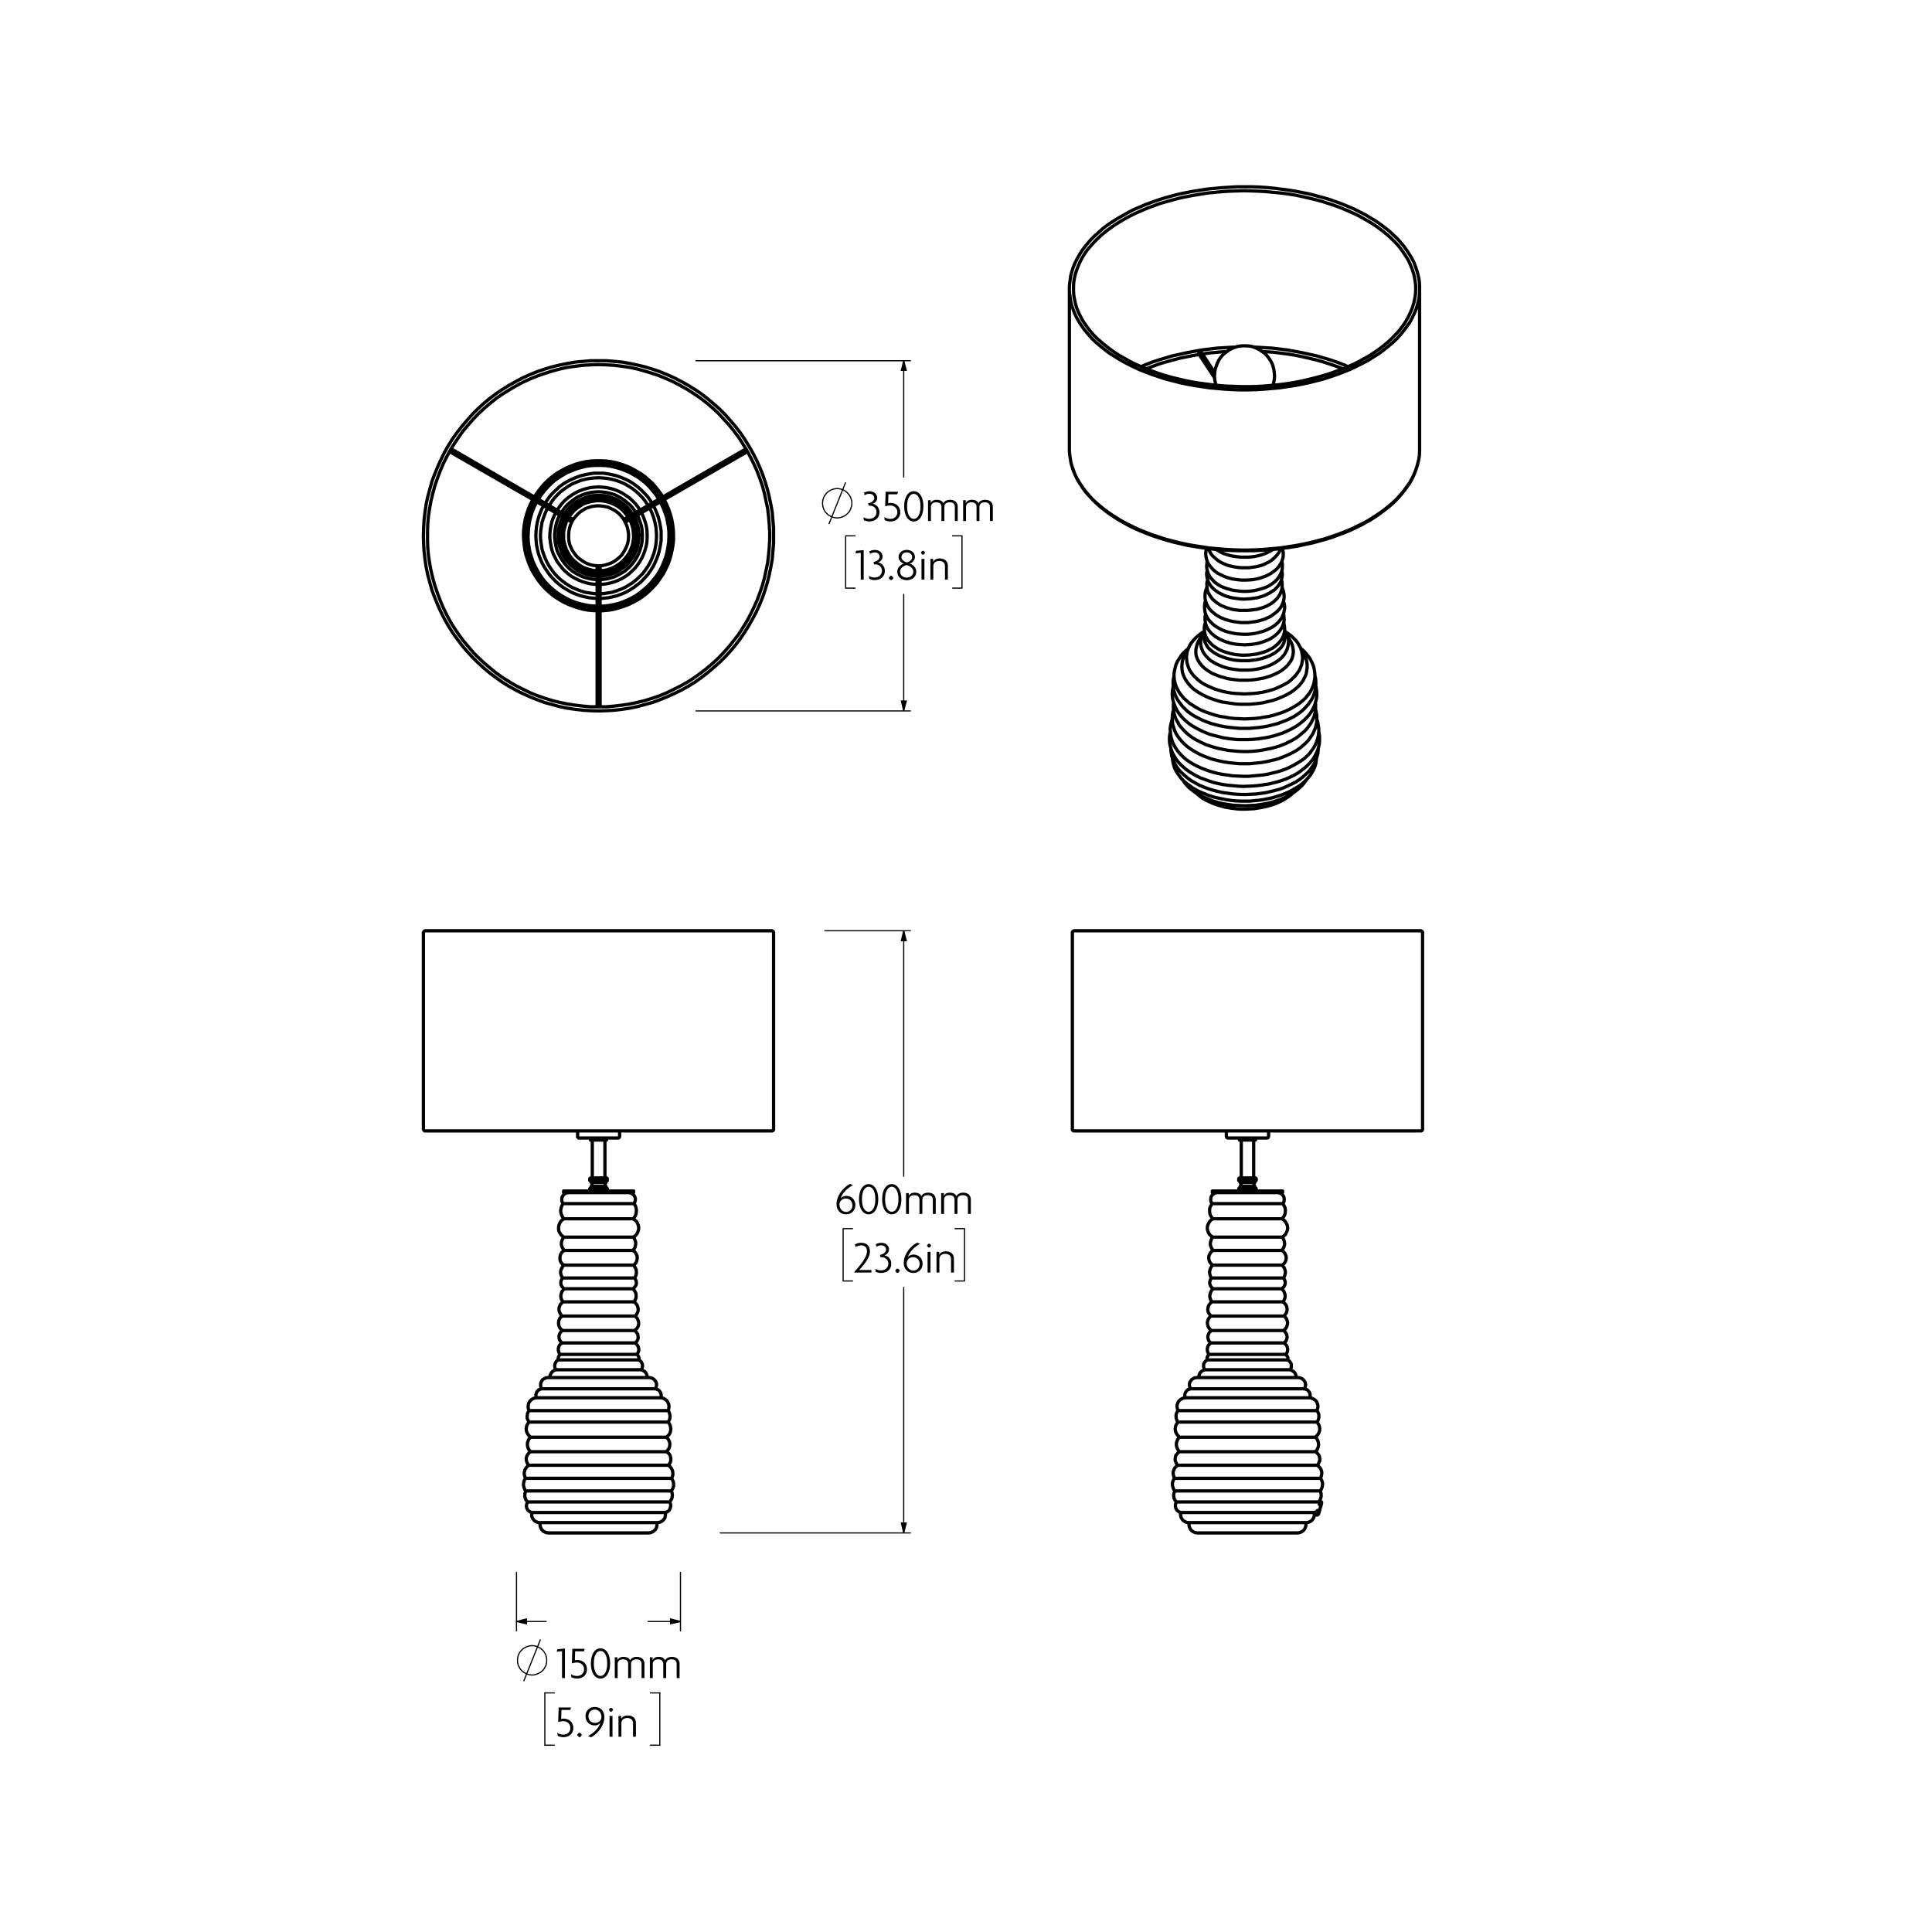 <?xml version="1.0" encoding="UTF-8"?>
<svg id="Layer_1" xmlns="http://www.w3.org/2000/svg" version="1.1" viewBox="0 0 841.89 841.89">
  <!-- Generator: Adobe Illustrator 29.6.1, SVG Export Plug-In . SVG Version: 2.1.1 Build 9)  -->
  <defs>
    <style>
      .st0 {
        stroke-width: 1.42px;
      }

      .st0, .st1 {
        stroke-linecap: round;
        stroke-linejoin: round;
      }

      .st0, .st1, .st2 {
        fill: none;
        stroke: #000;
      }

      .st1, .st2 {
        stroke-width: .51px;
      }

      .st2 {
        stroke-miterlimit: 10;
      }
    </style>
  </defs>
  <path class="st0" d="M275.7,561.59h-29.7M276.5,556.89h-31.3M276.3,524.49h-30.9M276,551.29h-30.3M275.7,544.89h-29.8M276.2,567.29h-30.8M276.5,579.79h-31.3M276.7,573.49h-31.7M275.9,539.09h-30.2M275.9,531.09h-30.1M276.8,585.19h-31.9M277.5,590.19h-33.3M278.4,592.59h-35.2M279.4,596.89h-37.1M282.6,667.99h-43.6M285.6,605.19h-49.6M287.9,609.09h-54.2M291.1,614.69h-60.5M289.9,659.09h-58.1M290.4,626.29h-59.1M291.1,619.69h-60.6M290.4,632.59h-59.1M291.8,654.49h-61.9M291.2,638.49h-60.8M292.5,649.69h-63.4M292.6,644.19h-63.6M264.1,515.29h-6.5M264.1,516.99h-6.5M264.3,496.79h-7M264.2,514.59h-6.1M258.1,514.59h-.7M257.4,513.29h6.8M257.4,517.69h6.8M245.6,518.99h24.5M270.1,518.99h6M245.6,519.69h24.5M270.1,519.69h6M269.3,495.89h-7M262.3,495.89h-10M247.8,519.69l-.8.1-.7.3-.6.4-.4.6-.4.6-.1.7v.8l.2.7.4.6M276.3,524.49l.3-.6.2-.7.1-.8-.2-.7-.3-.6-.5-.6-.6-.4-.7-.3-.7-.1M245.7,539.09l-.4.6-.4.8-.2.7-.1.8.1.8.3.8.4.7.5.6M275.7,544.89l.6-.6.4-.7.2-.8.1-.8v-.8l-.3-.7-.3-.8-.5-.6M246,561.59l-.6.5-.5.7-.3.8-.2.7v.9l.2.8.3.7.5.6M276.2,567.29l.5-.6.3-.7.2-.8v-.9l-.1-.7-.4-.8-.4-.7-.6-.5M245.2,556.89l-.4.6-.3.6-.1.7v.7l.2.6.3.6.5.5.6.4M275.7,561.59l.6-.4.4-.5.4-.6.2-.6v-.7l-.1-.7-.3-.6-.4-.6M245.7,551.29l-.5.6-.4.7-.3.7-.2.7v.8l.2.8.3.7.4.6M276.5,556.89l.4-.6.3-.7.1-.8v-.8l-.1-.7-.3-.7-.4-.7-.5-.6M245.4,524.49l-.5.8-.3.8-.2.9-.1.9.2.9.3.9.4.7.6.7M275.9,531.09l.6-.7.4-.7.3-.9.1-.9v-.9l-.2-.9-.3-.8-.5-.8M245.9,544.89l-.6.4-.6.6-.4.7-.2.7-.1.8v.7l.2.8.4.7.5.6.6.4M276,551.29l.6-.4.5-.6.3-.7.2-.8.1-.7-.1-.8-.3-.7-.4-.7-.5-.6-.7-.4M245.2,579.79l-.6.4-.5.6-.3.6-.2.7v.7l.1.7.3.7.4.5.5.5M276.8,585.19l.5-.5.4-.5.3-.7.1-.7-.1-.7-.1-.7-.4-.6-.5-.6-.5-.4M245.4,567.29l-.6.5-.6.6-.3.7-.3.8v.8l.1.8.3.7.4.7.6.6M276.7,573.49l.6-.6.4-.7.3-.7.1-.8-.1-.8-.2-.8-.4-.7-.5-.6-.7-.5M245,573.49l-.7.5-.5.7-.3.8-.1.8v.8l.2.8.4.8.5.6.7.5M276.5,579.79l.6-.5.6-.6.4-.8.2-.8v-.8l-.2-.8-.3-.8-.5-.7-.6-.5M245.8,531.09l-.8.5-.6.6-.5.8-.3.8-.2.9v.9l.1.8.4.8.5.8.6.6.7.5M275.9,539.09l.8-.5.6-.6.5-.8.3-.8.2-.8v-.9l-.2-.9-.3-.8-.5-.8-.7-.6-.7-.5M244.9,585.19l-.6.5-.5.5-.3.7-.2.7v.7l.1.7.3.7.5.5M277.5,590.19l.4-.5.3-.7.2-.7-.1-.7-.2-.7-.3-.7-.5-.5-.5-.5M244.2,590.19l-.3.3-.2.2-.2.3-.1.3-.1.3-.1.4v.6M278.4,592.59l.1-.3v-.3l-.1-.4-.1-.3-.1-.3-.2-.3-.2-.2-.3-.3M243.2,592.59l-.5.4-.4.4-.3.6-.2.5-.1.7.1.6.1.6.4.5M279.4,596.89l.3-.5.2-.6.1-.6-.1-.7-.2-.5-.3-.6-.5-.4-.5-.4M242.3,596.89l-.6.2-.5.3-.5.3-.4.5-.3.5-.3.6-.1.5v.5M282.1,600.29l-.1-.5-.1-.5-.2-.6-.3-.5-.4-.5-.5-.3-.5-.3-.6-.2M282.9,600.29h-44.2M238.7,600.29l-.7.1-.7.3-.7.4-.5.6-.3.6-.2.7v.8l.1.7.3.7M285.6,605.19l.3-.7.2-.7v-.8l-.2-.7-.4-.6-.5-.6-.6-.4-.7-.3-.8-.1M235.4,663.49l-.1.8.1.8.3.8.4.7.6.6.7.4.8.3.8.1M282.6,667.99l.9-.1.7-.3.7-.4.6-.6.5-.7.2-.8.1-.8v-.8M236,605.19l-.6.2-.6.2-.5.5-.4.5-.2.6-.2.6.1.7.1.6M287.9,609.09l.2-.6v-.7l-.1-.6-.3-.6-.4-.5-.5-.5-.6-.2-.6-.2M235.1,663.49h51.4M231.8,659.09l-.1.8v.8l.3.8.4.6.5.6.7.4.7.3.8.1M286.5,663.49l.8-.1.8-.3.6-.4.6-.6.4-.6.2-.8.1-.8-.1-.8M233.7,609.09l-.7.1-.7.3-.7.4-.5.5-.5.6-.3.7-.1.7-.1.8.2.8.3.7M291.1,614.69l.3-.7.1-.8v-.8l-.2-.7-.3-.7-.4-.6-.6-.5-.6-.4-.7-.3-.8-.1M231.3,626.29l-.7.6-.4.8-.3.8-.1.9.1.9.3.9.4.7.7.7M290.4,632.59l.6-.7.5-.7.3-.9.1-.9-.1-.9-.3-.8-.5-.8-.6-.6M230.6,614.69l-.4.5-.3.6-.1.7-.1.7v.6l.2.7.3.6.3.6M291.1,619.69l.4-.6.3-.6.1-.7.1-.6-.1-.7-.2-.7-.2-.6-.4-.5M229.9,654.49l-.3.7-.2.7v.7l.2.7.4.7.5.5.6.4.7.2M289.9,659.09l.7-.2.6-.4.5-.5.3-.7.2-.7.1-.7-.2-.7-.3-.7M230.5,619.69l-.5.7-.4.7-.2.8-.1.8.1.9.3.8.4.7.5.6.7.6M290.4,626.29l.6-.6.6-.6.4-.7.2-.8.1-.9-.1-.8-.2-.8-.3-.7-.6-.7M231.3,632.59l-.7.4-.5.6-.4.6-.3.8-.1.7.1.8.2.7.3.7.5.6M291.2,638.49l.5-.6.4-.7.2-.7v-.8l-.1-.7-.2-.8-.4-.6-.6-.6-.6-.4M229.1,649.69l-.2.6-.2.6v1.3l.2.7.2.6.4.5.4.5M291.8,654.49l.4-.5.3-.5.3-.6.1-.7.1-.6-.1-.7-.1-.6-.3-.6M230.4,638.49l-.6.5-.5.6-.5.7-.2.8-.2.8.1.8.2.8.3.7M292.6,644.19l.4-.7.2-.8v-.8l-.1-.8-.3-.8-.4-.7-.5-.6-.7-.5M229,644.19l-.4.6-.3.7-.1.7-.1.8.1.7.2.7.3.7.4.6M292.5,649.69l.4-.6.4-.7.2-.7v-1.5l-.2-.7-.3-.7-.4-.6M258.1,496.79v16.5M263.6,513.29v-16.5M257.6,514.59v.7M264.1,515.29v-.7M257.6,515.29l.2.2.1.2.1.2v.5l-.1.3-.1.2-.2.1M264.1,516.99l-.2-.1-.1-.2-.1-.3v-.5l.1-.2.1-.2.2-.2M257.6,516.99v.7M264.1,517.69v-.7M257.3,495.89v.9M264.3,496.79v-.9M257,513.79v.4M264.6,514.19v-.4M264.2,514.59h.2l.1-.1h.1v-.3M257,514.19v.2l.1.1.1.1h.2M257.4,513.29h0l-.1.1h-.1l-.1.1-.1.1v.2M264.6,513.79v-.3h-.1l-.1-.1-.1-.1h-.1M264.2,518.99h.2v-.1h.1l.1-.1v-.2M257,518.59v.1l.1.1v.1h.1l.1.1h.1M257.4,517.69h-.1l-.1.1h-.1v.1l-.1.1v.1M264.6,518.09h0v-.2l-.1-.1h-.1v-.1h-.2M257,518.09v.5M264.6,518.59v-.5M245.6,518.99v.7M276.1,519.69v-.7M270,495.19v-2.4M251.7,492.79v2.4M269.3,495.89h.2l.1-.1h.1l.1-.1.1-.1v-.1l.1-.1v-.2M251.7,495.19v.3l.1.1.1.1.1.1h.1l.1.1h.1M185.4,492.79h150.9M184.5,491.99v.1l.1.2.1.2.1.1.1.1.1.1h.4M336.3,492.79h.3l.2-.1.1-.1.1-.1.1-.2v-.3M184.5,406.49v85.5M337.1,491.99v-85.5M336.3,405.59h-150.9M185.4,405.59h-.2l-.2.1-.1.1-.1.1-.1.1-.1.2-.1.1v.2M337.1,406.49v-.3l-.1-.2-.1-.1-.1-.1-.2-.1-.2-.1h-.1"/>
  <path class="st0" d="M261.5,248.69h.1l1.5-.1,1.5-.3,1.5-.5,1.4-.6,1.4-.8,1.2-.8M247.3,226.39l-.5,1-.5,1.5-.4,1.5-.3,1.5v3.1l.3,1.5.4,1.5.5,1.5.7,1.3.8,1.4.9,1.2,1.1,1.1,1.2,1,1.2.9,1.4.8,1.4.6,1.5.4,1.5.4,1.5.1h.2M273.7,225.29l-.3-.5-1-1.2-1-1.2-1.2-1-1.3-.9-1.3-.7-1.4-.6-1.5-.5-1.5-.3-1.6-.2h-1.5l-1.5.2-1.6.3-1.4.4-1.5.6-1.3.8-1.3.9-1.2,1-1,1.1-1,1.2-.4.6M270.1,245.59l1.2-1,1.1-1.2.9-1.2.9-1.3.6-1.4.6-1.4.4-1.5.2-1.5.1-1.6-.1-1.5-.2-1.6-.4-1.5-.5-1.4-.5-1.1M337.1,233.49v3.4l-.3,3.4-.3,3.4-.6,3.4-.7,3.4-.8,3.3-1,3.3-1.1,3.2-1.3,3.2-1.4,3.1-1.6,3-1.7,3-1.8,2.9-1.9,2.8-2.1,2.8-2.2,2.6-2.3,2.5-2.4,2.4-2.6,2.3-2.6,2.2-2.7,2.1-2.8,2-2.9,1.8-3,1.7-3.1,1.5-3.1,1.4-3.2,1.3-3.2,1.2-3.3.9-3.3.9-3.3.7-3.4.5-3.4.4-3.4.2-3.5.1-3.4-.1-3.4-.2-3.4-.4-3.4-.5-3.4-.7-3.3-.9-3.3-.9-3.2-1.2-3.2-1.3-3.1-1.4-3-1.5-3-1.7-2.9-1.8-2.8-2-2.8-2.1-2.6-2.2-2.5-2.3-2.4-2.4-2.3-2.5-2.2-2.6-2.1-2.8-2-2.8-1.8-2.9-1.7-3-1.5-3-1.4-3.1-1.3-3.2-1.2-3.2-.9-3.3-.9-3.3-.7-3.4-.5-3.4-.4-3.4-.2-3.4-.1-3.4.1-3.5.2-3.4.4-3.4.5-3.4.7-3.3.9-3.3.9-3.3,1.2-3.2,1.3-3.2,1.4-3.1,1.5-3.1,1.7-3,1.8-2.9,2-2.8,2.1-2.7,2.2-2.6,2.3-2.6,2.4-2.4,2.5-2.3,2.6-2.2,2.8-2.1,2.8-1.9,2.9-1.8,3-1.7,3-1.6,3.1-1.4,3.2-1.3,3.2-1.1,3.3-1,3.3-.8,3.4-.7,3.4-.6,3.4-.3,3.4-.3h6.9l3.4.3,3.4.3,3.4.6,3.3.7,3.3.8,3.3,1,3.2,1.1,3.2,1.3,3.1,1.4,3.1,1.6,3,1.7,2.9,1.8,2.8,1.9,2.7,2.1,2.6,2.2,2.6,2.3,2.4,2.4,2.3,2.6,2.2,2.6,2.1,2.7,1.9,2.8,1.8,2.9,1.7,3,1.6,3.1,1.4,3.1,1.3,3.2,1.1,3.2,1,3.3.8,3.3.7,3.3.6,3.4.3,3.4.3,3.4v3.5M232.2,217.69l-.1.1-1,2-.9,2.1-.7,2.1-.6,2.2-.4,2.2-.3,2.3-.1,2.2.1,2.3.2,2.2.3,2.2.5,2.2.7,2.2.8,2.1.9,2.1,1.1,1.9,1.2,1.9,1.4,1.9,1.4,1.7,1.6,1.6,1.7,1.5,1.8,1.4,1.9,1.2,1.9,1.1,2.1,1,2.1.8,2.1.7,2.2.6,2.2.4,2.3.2,1.6.1M288.8,216.59l-.4-.8-1.3-1.8-1.4-1.8-1.5-1.7-1.7-1.5-1.7-1.5-1.9-1.3-1.9-1.1-2-1.1-2-.9-2.2-.8-2.1-.6-2.3-.5-2.2-.3-2.2-.1h-2.3l-2.3.1-2.2.3-2.2.5-2.2.6-2.1.8-2.1.9-2,1.1-1.9,1.1-1.8,1.3-1.8,1.5-1.6,1.5-1.5,1.7-1.4,1.8-1.3,1.8-.5.8M261.5,266.19l1.6-.1,2.2-.2,2.3-.4,2.1-.6,2.2-.7,2.1-.8,2-1,2-1.1,1.9-1.2,1.8-1.4,1.6-1.5,1.6-1.6,1.5-1.7,1.3-1.9,1.3-1.9,1-1.9,1-2.1.8-2.1.6-2.2.5-2.2.4-2.2.2-2.2v-2.3l-.1-2.2-.3-2.3-.4-2.2-.6-2.2-.7-2.1-.9-2.1-1-2v-.1M232.5,217.79l-.1.1-1,2-.9,2.1-.7,2.1-.5,2.2-.5,2.2-.2,2.2-.2,2.2.1,2.2.2,2.3.3,2.2.5,2.2.7,2.1.8,2.1.9,2,1.1,2,1.2,1.9,1.3,1.8,1.5,1.7,1.5,1.6,1.7,1.4,1.8,1.4,1.8,1.2,2,1.1,2,1,2.1.8,2.1.7,2.2.6,2.2.3,2.2.3h1.6M288.5,216.69l-.4-.7-1.3-1.8-1.4-1.8-1.5-1.6-1.6-1.6-1.7-1.4-1.8-1.3-1.9-1.2-2-1-2.1-.9-2.1-.8-2.1-.6-2.2-.4-2.2-.3-2.3-.2h-2.2l-2.2.2-2.2.3-2.2.4-2.2.6-2.1.8-2,.9-2,1-1.9,1.2-1.8,1.3-1.7,1.4-1.7,1.6-1.5,1.6-1.4,1.8-1.2,1.8-.5.7M261.5,265.79h1.6l2.2-.3,2.2-.3,2.2-.6,2.1-.7,2.1-.8,2-1,1.9-1.1,1.9-1.2,1.8-1.4,1.6-1.4,1.6-1.6,1.4-1.7,1.4-1.8,1.2-1.9,1.1-2,.9-2,.8-2.1.6-2.1.5-2.2.4-2.2.2-2.3v-2.2l-.1-2.2-.3-2.2-.4-2.2-.6-2.2-.7-2.1-.9-2.1-1-2v-.1M233.2,218.29l-.7,1.4-.9,2-.7,2-.7,2.1-.4,2.2-.3,2.2-.2,2.2v2.2l.2,2.2.3,2.1.4,2.2.7,2.1.7,2.1.9,2,1,1.9,1.2,1.9,1.3,1.8,1.4,1.7,1.5,1.5,1.7,1.5,1.7,1.4,1.8,1.2,1.9,1.1,2,1,2,.8,2.1.7,2.2.5,2.1.4,2.2.2,1.6.1M287.8,217.09l-.8-1.3-1.3-1.7-1.5-1.7-1.5-1.6-1.6-1.5-1.7-1.3-1.9-1.3-1.9-1.1-2-.9-2-.8-2.1-.7-2.1-.6-2.2-.3-2.2-.3h-4.4l-2.2.3-2.1.3-2.2.6-2.1.7-2,.8-2,.9-1.9,1.1-1.8,1.3-1.7,1.3-1.7,1.5-1.5,1.6-1.4,1.7-1.3,1.7-.8,1.3M261.5,264.99l1.5-.1,2.2-.2,2.2-.4,2.1-.5,2.1-.7,2-.8,2-1,1.9-1.1,1.9-1.2,1.7-1.4,1.6-1.5,1.5-1.5,1.5-1.7,1.3-1.8,1.1-1.9,1.1-1.9.9-2,.7-2.1.6-2.1.5-2.2.3-2.1.1-2.2v-2.2l-.1-2.2-.3-2.2-.5-2.2-.6-2.1-.7-2-.9-2-.8-1.4M233.2,218.29l-.7,1.4-.9,2-.7,2-.6,2.2-.5,2.1-.3,2.2-.1,2.2v2.2l.1,2.2.3,2.1.5,2.2.6,2.1.7,2.1.9,2,1.1,1.9,1.1,1.9,1.3,1.8,1.4,1.6,1.6,1.6,1.6,1.5,1.7,1.3,1.8,1.3,1.9,1.1,2,.9,2.1.9,2,.6,2.2.6,2.1.3,2.2.3h1.6M287.8,217.19l-.9-1.3-1.3-1.8-1.4-1.7-1.5-1.6-1.6-1.4-1.8-1.4-1.8-1.2-1.9-1.1-2-1-2-.8-2.1-.7-2.1-.5-2.2-.4-2.2-.2-2.2-.1-2.2.1-2.2.2-2.1.4-2.2.5-2,.7-2.1.8-2,1-1.9,1.1-1.8,1.2-1.7,1.4-1.6,1.4-1.6,1.6-1.4,1.7-1.3,1.8-.8,1.3M261.5,264.89h1.5l2.2-.3,2.2-.3,2.1-.6,2.1-.6,2-.9,2-.9,1.9-1.1,1.8-1.3,1.8-1.3,1.6-1.5,1.5-1.6,1.4-1.6,1.3-1.8,1.2-1.9,1-1.9.9-2,.8-2.1.6-2.1.4-2.2.3-2.1.2-2.2v-2.2l-.2-2.2-.3-2.2-.4-2.1-.6-2.2-.8-2-.9-2-.7-1.4M233.5,218.49l-.3.7-1,2-.8,2-.6,2.1-.5,2.2-.4,2.1-.2,2.2v2.2l.1,2.2.3,2.2.4,2.2.6,2.1.7,2,.9,2.1,1,1.9,1.1,1.9,1.3,1.8,1.4,1.7,1.5,1.6,1.6,1.5,1.7,1.3,1.9,1.3,1.9,1.1,1.9,1,2.1.8,2.1.7,2.1.5,2.1.4,2.2.2,1.6.1M287.5,217.29h-.1l-1.2-1.9-1.3-1.7-1.5-1.7-1.5-1.5-1.7-1.4-1.8-1.3-1.8-1.2-2-1-2-.9-2-.8-2.2-.6-2.1-.5-2.2-.3-2.2-.1h-2.2l-2.2.1-2.1.3-2.2.5-2.1.6-2.1.8-2,.9-1.9,1-1.9,1.2-1.7,1.3-1.7,1.4-1.6,1.5-1.4,1.7-1.4,1.7-1.2,1.9M261.5,264.59l1.5-.1,2.2-.2,2.2-.4,2.1-.5,2.1-.7,2-.8,2-1,1.9-1.1,1.8-1.3,1.7-1.3,1.6-1.5,1.6-1.6,1.4-1.7,1.2-1.8,1.2-1.9,1-1.9.8-2.1.8-2,.5-2.1.5-2.2.2-2.2.2-2.2-.1-2.2-.2-2.2-.3-2.1-.5-2.2-.7-2.1-.8-2-.9-2-.4-.7M233.9,218.69l-.4.7-.9,1.9-.8,2.1-.6,2-.5,2.1-.3,2.2-.2,2.1-.1,2.2.1,2.2.3,2.1.4,2.2.6,2,.7,2.1.9,2,1,1.9,1.1,1.9,1.2,1.7,1.4,1.7,1.5,1.6,1.6,1.4,1.7,1.4,1.8,1.2,1.9,1.1,1.9,1,2,.8,2.1.7,2.1.5,2.1.4,2.2.2,1.5.1M287.1,217.59l-.1-.1-1.1-1.8-1.4-1.7-1.4-1.7-1.5-1.5-1.7-1.4-1.7-1.3-1.9-1.1-1.9-1.1-1.9-.8-2.1-.8-2.1-.6-2.1-.5-2.1-.3-2.2-.1h-2.2l-2.1.1-2.2.3-2.1.5-2.1.6-2,.8-2,.8-1.9,1.1-1.8,1.1-1.8,1.3-1.6,1.4-1.5,1.5-1.5,1.7-1.3,1.7-1.2,1.8v.1M261.5,264.19l1.5-.1,2.1-.2,2.2-.4,2.1-.5,2-.7,2-.8,2-1,1.9-1.1,1.7-1.2,1.7-1.4,1.6-1.4,1.5-1.6,1.4-1.7,1.3-1.7,1.1-1.9,1-1.9.8-2,.8-2.1.5-2,.4-2.2.3-2.1.1-2.2v-2.2l-.2-2.1-.4-2.2-.4-2.1-.7-2-.8-2.1-.9-1.9-.4-.7M236.9,220.39l-.7,1.2-.8,1.9-.7,1.9-.5,2-.4,2-.2,2-.1,2.1.1,2,.2,2,.4,2,.5,2,.7,1.9.8,1.9,1,1.8,1.1,1.7,1.2,1.7,1.3,1.5,1.5,1.5,1.5,1.3,1.6,1.2,1.8,1.1,1.8,1,1.9.8,1.9.7,2,.5,2,.4,2,.2,1.4.1M284.1,219.29l-.7-1.2-1.2-1.7-1.4-1.5-1.4-1.4-1.6-1.4-1.6-1.2-1.7-1.1-1.8-.9-1.9-.8-1.9-.7-2-.5-2-.4-2-.3h-4.1l-2,.3-2,.4-2,.5-1.9.7-1.9.8-1.8.9-1.8,1.1-1.6,1.2-1.5,1.4-1.5,1.4-1.3,1.5-1.2,1.7-.8,1.2M261.5,260.79l1.4-.1,2-.2,2-.4,2-.5,1.9-.7,1.9-.8,1.8-1,1.7-1.1,1.6-1.2,1.6-1.3,1.4-1.5,1.4-1.5,1.2-1.7,1.1-1.7.9-1.8.8-1.9.7-1.9.5-2,.4-2,.3-2v-4.1l-.3-2-.4-2-.5-2-.7-1.9-.8-1.9-.6-1.2M238.6,221.39l-.3.6-.8,1.8-.7,1.9-.6,1.9-.3,1.9-.3,2-.1,2,.1,2,.3,1.9.3,2,.6,1.9.7,1.8.8,1.8,1,1.8,1.1,1.6,1.2,1.6,1.3,1.4,1.5,1.4,1.6,1.2,1.6,1.1,1.7,1,1.9.8,1.8.7,1.9.6,2,.3,1.9.3h1.4M282.4,220.29h0l-1.1-1.7-1.2-1.6-1.4-1.4-1.5-1.4-1.5-1.2-1.7-1.1-1.7-1-1.8-.8-1.9-.7-1.9-.5-1.9-.4-2-.2-2-.1-2,.1-1.9.2-2,.4-1.9.5-1.8.7-1.9.8-1.7,1-1.6,1.1-1.6,1.2-1.5,1.4-1.3,1.4-1.2,1.6-1.1,1.7M261.5,258.69h1.3l2-.3,1.9-.3,1.9-.6,1.9-.7,1.8-.8,1.7-1,1.7-1.1,1.5-1.2,1.5-1.4,1.4-1.4,1.2-1.6,1.1-1.6,1-1.8.8-1.8.7-1.8.5-1.9.4-2,.2-1.9.1-2-.1-2-.2-2-.4-1.9-.5-1.9-.7-1.9-.8-1.8-.4-.6M242.1,223.39l-.2.5-.8,1.7-.6,1.7-.4,1.7-.3,1.8-.2,1.8v1.8l.2,1.8.3,1.7.4,1.8.6,1.7.8,1.6.8,1.6,1.1,1.5,1.1,1.4,1.2,1.3,1.4,1.2,1.4,1.1,1.6.9,1.6.8,1.7.7,1.7.5,1.7.4,1.8.2,1.2.1M278.9,222.29l-1-1.5-1.1-1.4-1.3-1.3-1.3-1.2-1.5-1-1.5-1-1.6-.8-1.7-.7-1.7-.5-1.8-.4-1.8-.2-1.8-.1-1.8.1-1.8.2-1.7.4-1.7.5-1.7.7-1.6.8-1.6,1-1.4,1-1.4,1.2-1.2,1.3-1.1,1.4-1,1.5M261.5,254.69l1.1-.1,1.8-.2,1.8-.4,1.7-.5,1.7-.7,1.6-.8,1.5-.9,1.5-1.1,1.3-1.2,1.3-1.3,1.1-1.4,1-1.5.9-1.6.7-1.6.6-1.7.5-1.8.3-1.7.1-1.8v-1.8l-.1-1.8-.3-1.8-.5-1.7-.6-1.7-.7-1.7-.3-.5M243.9,224.49l-.7,1.4-.6,1.7-.4,1.6-.3,1.7-.2,1.7v1.7l.2,1.7.3,1.7.4,1.7.6,1.6.8,1.5.9,1.5,1,1.4,1.1,1.3,1.2,1.2,1.4,1.1,1.4.9,1.5.8,1.6.7,1.6.5,1.7.4,1.7.2,1.1.1M277.1,223.29l-.3-.4-1-1.4-1.1-1.3-1.3-1.1-1.3-1.1-1.5-1-1.5-.8-1.5-.7-1.7-.5-1.7-.4-1.7-.2-1.7-.1-1.7.1-1.7.2-1.7.4-1.6.5-1.6.7-1.5.8-1.4,1-1.4,1.1-1.2,1.1-1.1,1.3-1,1.4-.3.4M261.5,252.59l1-.1,1.7-.2,1.7-.4,1.7-.5,1.5-.7,1.5-.8,1.5-.9,1.3-1.1,1.3-1.2,1.1-1.3,1-1.4.9-1.5.7-1.5.6-1.6.5-1.7.3-1.7.1-1.7v-1.7l-.1-1.7-.3-1.7-.5-1.6-.6-1.7-.7-1.4M245.2,225.19l-.6,1.4-.6,1.6-.4,1.6-.3,1.6-.1,1.7v1.6l.2,1.7.4,1.6.5,1.5.6,1.6.8,1.4.9,1.4,1.1,1.3,1.1,1.2,1.3,1,1.3,1,1.5.8,1.5.7,1.5.5,1.6.4,1.7.2,1,.1M275.8,224.09l-.3-.4-1-1.3-1.1-1.3-1.2-1.1-1.3-1-1.4-.9-1.4-.7-1.6-.6-1.6-.5-1.6-.3-1.6-.1h-1.7l-1.6.1-1.7.3-1.6.5-1.5.6-1.5.7-1.4.9-1.3,1-1.2,1.1-1.1,1.3-1,1.3-.2.4M261.5,251.09l1-.1,1.6-.2,1.6-.4,1.6-.5,1.5-.7,1.4-.8,1.4-1,1.3-1,1.1-1.2,1-1.3,1-1.4.7-1.4.7-1.6.5-1.5.3-1.6.2-1.7.1-1.6-.2-1.7-.2-1.6-.5-1.6-.5-1.6-.7-1.4M245.3,225.29l-.6,1.4-.6,1.5-.4,1.6-.3,1.6-.1,1.7v1.6l.2,1.6.4,1.6.5,1.6.6,1.5.8,1.5.9,1.3,1,1.3,1.2,1.2,1.2,1.1,1.4.9,1.4.8,1.5.7,1.6.5,1.6.4,1.6.2,1,.1M275.7,224.09l-.3-.3-.9-1.4-1.1-1.2-1.2-1.1-1.3-1-1.4-.9-1.5-.7-1.5-.6-1.6-.5-1.6-.3-1.7-.1h-1.6l-1.6.1-1.6.3-1.6.5-1.6.6-1.4.7-1.4.9-1.3,1-1.2,1.1-1.1,1.2-1,1.4-.2.3M261.5,250.99l1-.1,1.6-.2,1.6-.4,1.6-.5,1.5-.7,1.4-.8,1.3-.9,1.3-1.1,1.1-1.2,1.1-1.3.9-1.3.8-1.5.6-1.5.5-1.6.3-1.6.2-1.6.1-1.6-.2-1.7-.2-1.6-.4-1.6-.6-1.5-.7-1.4M245.4,225.29l-.7,1.4-.5,1.5-.5,1.6-.2,1.6-.1,1.7v1.6l.2,1.6.3,1.6.5,1.6.7,1.5.7,1.4.9,1.4,1.1,1.3,1.1,1.2,1.3,1,1.3,1,1.4.8,1.5.6,1.6.6,1.6.3,1.6.3h1M275.6,224.19l-.2-.4-1-1.3-1.1-1.2-1.2-1.2-1.3-1-1.4-.8-1.4-.8-1.5-.6-1.6-.4-1.6-.3-1.7-.2h-1.6l-1.6.2-1.6.3-1.6.4-1.5.6-1.5.8-1.4.8-1.3,1-1.2,1.2-1.1,1.2-.9,1.3-.3.4M261.5,250.89h1l1.6-.3,1.6-.3,1.5-.6,1.5-.6,1.5-.8,1.3-1,1.2-1,1.2-1.2,1-1.3.9-1.4.8-1.4.6-1.5.5-1.6.4-1.6.2-1.6v-1.6l-.1-1.7-.3-1.6-.4-1.6-.6-1.5-.6-1.4M246.2,225.79l-.2.4-.6,1.4-.5,1.5-.3,1.6-.2,1.6-.1,1.6.1,1.6.3,1.5.4,1.6.6,1.5.7,1.4.8,1.3,1,1.3,1.1,1.2,1.2,1,1.3,1,1.4.8,1.4.7,1.5.5,1.6.4,1.5.2,1,.1M274.8,224.69l-.9-1.3-1-1.2-1.1-1.1-1.3-1-1.3-.9-1.4-.7-1.5-.6-1.5-.5-1.6-.3-1.6-.1h-1.6l-1.6.1-1.5.3-1.6.5-1.4.6-1.4.7-1.4.9-1.2,1-1.2,1.1-1,1.2-.8,1.3M261.5,249.99l.9-.1,1.6-.2,1.5-.4,1.6-.5,1.4-.7,1.4-.8,1.3-1,1.2-1,1-1.2,1-1.3.9-1.3.7-1.4.5-1.5.4-1.6.3-1.5.1-1.6v-1.6l-.2-1.6-.3-1.6-.5-1.5-.7-1.4-.2-.4M246.6,225.99l-.6,1.3-.5,1.5-.4,1.5-.2,1.6-.1,1.6.1,1.5.2,1.6.4,1.5.5,1.5.7,1.4.8,1.4.9,1.2,1.1,1.2,1.1,1.1,1.3.9,1.4.8,1.4.7,1.5.5,1.5.4,1.6.2.9.1M274.4,224.89l-.2-.3-1-1.3-1-1.2-1.2-1-1.3-1-1.3-.8-1.4-.7-1.5-.5-1.5-.4-1.6-.2-1.6-.1-1.5.1-1.6.2-1.5.4-1.5.5-1.4.7-1.4.8-1.3,1-1.1,1-1.1,1.2-.9,1.3-.2.3M261.5,249.49l.9-.1,1.6-.2,1.5-.4,1.5-.5,1.4-.7,1.3-.8,1.3-.9,1.2-1.1,1-1.2,1-1.2.8-1.4.7-1.4.5-1.5.4-1.5.2-1.6.1-1.5-.1-1.6-.2-1.6-.4-1.5-.5-1.5-.7-1.3M255.4,245.39l1.3.5,1.4.4,1.4.2,1.4.1,1.4-.1,1.4-.3,1.4-.4,1.3-.5,1.3-.7,1.1-.8,1.1-.9,1-1,.8-1.2.7-1.2.6-1.3.5-1.3.3-1.4.1-1.4v-1.4l-.2-1.4-.3-1.4-.5-1.4-.6-1.2-.7-1.3-.9-1.1-.9-1-1.1-.9-1.2-.8-1.3-.6-1.3-.6-1.4-.3-1.4-.2-1.4-.1-1.4.1-1.4.2-1.3.4-1.4.5-1.2.7-1.2.8-1,.9-1,1.1-.9,1.1-.7,1.2-.6,1.3-.4,1.4-.3,1.4-.1,1.4v1.4l.1,1.4.3,1.4.5,1.3.6,1.3.8,1.2.8,1.1,1,1,1.1.9,1.2.8,1.2.7M272.5,227.49l53.2-30.7M325.1,195.59l-53.3,30.8M249.8,226.39l-53.2-30.8M195.9,196.79l53.3,30.7M260.2,246.49v61.5M261.5,307.99v-61.5M260.8,307.99h-3.4l-3.4-.3-3.3-.4-3.4-.5-3.3-.7-3.3-.8-3.2-1-3.2-1.1-3.2-1.3-3.1-1.5-3-1.5-2.9-1.7-2.9-1.8-2.8-2-2.6-2.1-2.6-2.2-2.5-2.3-2.4-2.4-2.2-2.6-2.2-2.6-2-2.7-1.9-2.8-1.8-2.9-1.6-3-1.5-3.1-1.3-3.1-1.2-3.2-1.1-3.2-.9-3.3-.8-3.3-.6-3.3-.5-3.4-.3-3.3-.1-3.4v-3.4l.1-3.4.3-3.4.5-3.4.6-3.3.8-3.3.9-3.3,1.1-3.2,1.2-3.2,1.3-3.1,1.5-3,1.6-3,1.8-2.9,1.9-2.8,2-2.8,2.2-2.6,2.2-2.5,2.4-2.5,2.5-2.3,2.6-2.2,2.6-2.1,2.8-1.9,2.9-1.8,2.9-1.7,3-1.6,3.1-1.4,3.2-1.3,3.2-1.1,3.2-1,3.3-.9,3.3-.7,3.4-.5,3.3-.4,3.4-.2,3.4-.1,3.4.1,3.4.2,3.4.4,3.3.5,3.4.7,3.2.9,3.3,1,3.2,1.1,3.1,1.3,3.1,1.4,3,1.6,3,1.7,2.8,1.8,2.8,1.9,2.7,2.1,2.6,2.2,2.5,2.3,2.3,2.5,2.3,2.5,2.1,2.6,2.1,2.8,1.8,2.8,1.8,2.9,1.6,3,1.5,3,1.4,3.1,1.2,3.2,1.1,3.2.9,3.3.7,3.3.7,3.3.4,3.4.3,3.4.2,3.4v3.4l-.2,3.4-.3,3.3-.4,3.4-.7,3.3-.7,3.3-.9,3.3-1.1,3.2-1.2,3.2-1.4,3.1-1.5,3.1-1.6,3-1.8,2.9-1.8,2.8-2.1,2.7-2.1,2.6-2.3,2.6-2.3,2.4-2.5,2.3-2.6,2.2-2.7,2.1-2.8,2-2.8,1.8-3,1.7-3,1.5-3.1,1.5-3.1,1.3-3.2,1.1-3.3,1-3.2.8-3.4.7-3.3.5-3.4.4-3.4.3h-3.4"/>
  <path class="st0" d="M558.5,561.59h-29.8M559.2,556.89h-31.2M559,524.49h-30.8M558.7,551.29h-30.2M558.5,544.89h-29.8M559,567.29h-30.8M559.2,579.79h-31.3M559.5,573.49h-31.8M558.7,539.09h-30.2M558.6,531.09h-30.1M559.5,585.19h-31.8M560.3,590.19h-33.4M561.2,592.59h-35.2M562.2,596.89h-37.2M565.4,667.99h-43.6M568.4,605.19h-49.6M570.7,609.09h-54.2M573.9,614.69h-60.6M572.6,659.09h-58M573.2,626.29h-59.2M573.9,619.69h-60.6M573.2,632.59h-59.2M574.5,654.49h-61.8M574,638.49h-60.8M575.3,649.69h-63.4M575.4,644.19h-63.6M546.8,515.29h-1.2M545.6,515.29h-5.2M546.8,516.99h-1.2M545.6,516.99h-5.2M547.1,496.79h-1.4M545.7,496.79h-5.6M540.2,513.29h5.5M545.7,513.29h1.3M547,514.59h-6.8M540.2,517.69h5.5M545.7,517.69h1.3M528.3,518.99h3.2M531.5,518.99h27.4M528.3,519.69h3.2M531.5,519.69h27.4M552.1,495.89h-16.9M535.2,495.89h-.1M574.1,658.19l-.1.3-.1.5-.2.5-.1.3v.2l-.1.1M575.3,654.29h-.1v.3l-.1.3-.2.5v.2M575.9,655.09v.1l-.1.2-.1.4-.1.5-.2.5-.2.6-.1.6-.2.6-.1.5-.2.3v.3M530.5,519.69l-.7.1-.7.3-.6.4-.5.6-.3.6-.1.7v.8l.2.7.4.6M559,524.49l.4-.6.2-.7v-.8l-.1-.7-.3-.6-.5-.6-.6-.4-.7-.3-.7-.1M528.5,539.09l-.5.6-.3.8-.2.7-.1.8.1.8.3.8.4.7.5.6M558.5,544.89l.5-.6.4-.7.3-.8.1-.8-.1-.8-.2-.7-.3-.8-.5-.6M528.7,561.59l-.6.5-.4.7-.3.8-.2.7v.9l.2.8.3.7.5.6M559,567.29l.5-.6.3-.7.2-.8v-.9l-.2-.7-.3-.8-.5-.7-.5-.5M528,556.89l-.5.6-.2.6-.2.7.1.7.2.6.3.6.5.5.5.4M558.5,561.59l.5-.4.5-.5.3-.6.2-.6.1-.7-.2-.7-.2-.6-.5-.6M528.5,551.29l-.6.6-.4.7-.2.7-.2.7v.8l.2.8.2.7.5.6M559.2,556.89l.5-.6.2-.7.2-.8v-.8l-.2-.7-.2-.7-.5-.7-.5-.6M528.2,524.49l-.5.8-.4.8-.2.9v.9l.1.9.3.9.5.7.5.7M558.6,531.09l.6-.7.5-.7.3-.9.1-.9v-.9l-.2-.9-.4-.8-.5-.8M528.7,544.89l-.7.4-.5.6-.4.7-.3.7-.1.8.1.7.2.8.4.7.5.6.6.4M558.7,551.29l.6-.4.5-.6.4-.7.2-.8.1-.7-.1-.8-.3-.7-.4-.7-.5-.6-.7-.4M527.9,579.79l-.5.4-.5.6-.3.6-.2.7-.1.7.2.7.2.7.4.5.6.5M559.5,585.19l.6-.5.4-.5.2-.7.2-.7-.1-.7-.2-.7-.3-.6-.5-.6-.6-.4M528.2,567.29l-.7.5-.5.6-.4.7-.2.8-.1.8.1.8.3.7.5.7.5.6M559.5,573.49l.5-.6.5-.7.2-.7.2-.8-.1-.8-.2-.8-.4-.7-.6-.6-.6-.5M527.7,573.49l-.6.5-.5.7-.3.8-.2.8.1.8.2.8.4.8.5.6.6.5M559.2,579.79l.7-.5.5-.6.4-.8.2-.8.1-.8-.2-.8-.3-.8-.5-.7-.6-.5M528.5,531.09l-.7.5-.6.6-.5.8-.4.8-.2.9v.9l.2.8.3.8.5.8.7.6.7.5M558.7,539.09l.7-.5.7-.6.4-.8.4-.8.2-.8v-.9l-.2-.9-.4-.8-.5-.8-.6-.6-.8-.5M527.7,585.19l-.6.5-.5.5-.3.7-.2.7v.7l.1.7.3.7.4.5M560.3,590.19l.4-.5.3-.7.1-.7v-.7l-.2-.7-.3-.7-.5-.5-.6-.5M526.9,590.19l-.2.3-.3.2-.1.3-.2.3-.1.3v1M561.2,592.59v-1l-.1-.3-.2-.3-.2-.3-.2-.2-.2-.3M526,592.59l-.5.4-.4.4-.4.6-.2.5v1.3l.2.6.3.5M562.2,596.89l.3-.5.2-.6v-1.3l-.2-.5-.4-.6-.4-.4-.5-.4M525,596.89l-.5.2-.6.3-.5.3-.4.5-.3.5-.2.6-.1.5v.5M564.8,600.29v-.5l-.1-.5-.2-.6-.3-.5-.5-.5-.4-.3-.6-.3-.5-.2M565.7,600.29h-44.2M521.5,600.29l-.8.1-.7.3-.6.4-.5.6-.4.6-.2.7v.8l.2.7.3.7M568.4,605.19l.3-.7.2-.7v-.8l-.2-.7-.4-.6-.5-.6-.6-.4-.7-.3-.8-.1M518.2,663.49l-.1.8.1.8.3.8.4.7.6.6.7.4.8.3.8.1M565.4,667.99l.8-.1.8-.3.7-.4.6-.6.4-.7.3-.8.1-.8-.1-.8M518.8,605.19l-.6.2-.6.2-.5.5-.4.5-.3.6-.1.6v.7l.2.6M570.7,609.09l.2-.6v-.7l-.1-.6-.3-.6-.4-.5-.5-.5-.6-.2-.6-.2M517.9,663.49h51.4M514.6,659.09l-.2.8.1.8.3.8.4.6.5.6.7.4.7.3.8.1M569.3,663.49l.8-.1.7-.3.7-.4.5-.6.4-.6.3-.8v-.8l-.1-.8M516.5,609.09l-.7.1-.8.3-.6.4-.6.5-.4.6-.3.7-.2.7v.8l.2.8.2.7M573.9,614.69l.2-.7.2-.8v-.8l-.2-.7-.3-.7-.4-.6-.6-.5-.7-.4-.7-.3-.7-.1M514,626.29l-.6.6-.4.8-.3.8-.1.9.1.9.3.9.4.7.6.7M573.2,632.59l.6-.7.4-.7.3-.9.1-.9-.1-.9-.3-.8-.4-.8-.6-.6M513.3,614.69l-.3.5-.3.6-.2.7v1.3l.2.7.2.6.4.6M573.9,619.69l.4-.6.2-.6.2-.7v-1.3l-.2-.7-.3-.6-.3-.5M512.7,654.49l-.4.7-.1.7v.7l.2.7.4.7.5.5.6.4.7.2M574.9,655.39v-.2l-.4-.7M572.6,659.09l.7-.2.5-.3M513.3,619.69l-.5.7-.4.7-.2.8-.1.8.1.9.3.8.4.7.5.6.6.6M573.2,626.29l.6-.6.5-.6.4-.7.3-.8.1-.9-.1-.8-.2-.8-.4-.7-.5-.7M514,632.59l-.6.4-.5.6-.5.6-.2.8-.1.7v.8l.3.7.3.7.5.6M574,638.49l.5-.6.3-.7.3-.7v-.8l-.1-.7-.2-.8-.5-.6-.5-.6-.6-.4M511.9,649.69l-.2.6-.2.6-.1.7.1.6.1.7.3.6.3.5.5.5M574.5,654.49l.5-.5.3-.5.2-.6.2-.7v-1.3l-.2-.6-.2-.6M513.2,638.49l-.6.5-.6.6-.4.7-.3.8-.1.8.1.8.2.8.3.7M575.4,644.19l.3-.7.2-.8.1-.8-.1-.8-.3-.8-.4-.7-.6-.6-.6-.5M511.8,644.19l-.4.6-.3.7-.2.7v.8l.1.7.2.7.3.7.4.6M575.3,649.69l.4-.6.3-.7.2-.7.1-.7v-.8l-.2-.7-.3-.7-.4-.6M540.9,496.79v16.5M546.3,513.29v-16.5M540.4,514.59v.7M546.8,515.29v-.7M540.4,515.29l.1.2.2.2v.2l.1.3-.1.2v.3l-.2.2-.1.1M546.8,516.99l-.1-.1-.2-.2v-.3l-.1-.2.1-.3v-.2l.2-.2.1-.2M540.4,516.99v.7M546.8,517.69v-.7M540.1,495.89v.9M547.1,496.79v-.9M540.2,513.29h-.1v.1h-.1l-.1.1-.1.1v.2M547.4,513.79v-.2l-.1-.1-.1-.1h-.1v-.1h-.1M547,514.59h.2l.1-.1.1-.1v-.2M539.8,514.19v.2l.1.1.1.1h.2M539.8,513.79v.4M547.4,514.19v-.4M547,518.99h.1l.1-.1h.1v-.1l.1-.1v-.1M539.8,518.59v.1l.1.1v.1h.1l.1.1h.1M540.2,517.69h-.1l-.1.1h-.1v.1l-.1.1v.1M547.4,518.09h0v-.1l-.1-.1v-.1h-.1l-.1-.1h-.1M539.8,518.09v.5M547.4,518.59v-.5M528.3,518.99v.7M558.9,519.69v-.7M552.8,495.19v-2.4M534.4,492.79v2.4M552.1,495.89h.1l.2-.1h.1l.1-.1v-.1l.1-.1v-.1l.1-.2M534.4,495.19l.1.2v.1l.1.1v.1l.1.1h.1l.2.1h.1M573.8,658.59l.2.1M575.5,654.29h-.2M573.5,660.09l.2.1M573.7,660.19h.4l.1-.1h.1l.1-.1.1-.1.1-.2M575.9,655.09v-.5l-.1-.1-.1-.1h-.1l-.1-.1M468.2,492.79h150.8M467.3,491.99v.3l.1.2.1.1.2.1.1.1h.4M619,492.79h.4l.1-.1.2-.1.1-.1v-.2l.1-.2v-.1M467.3,406.49v85.5M619.9,491.99v-85.5M619,405.59h-150.8M468.2,405.59h-.2l-.2.1-.1.1-.2.1-.1.1-.1.2v.3M619.9,406.49v-.2l-.1-.1v-.2l-.1-.1-.2-.1-.1-.1-.2-.1h-.2"/>
  <path class="st0" d="M618,201.09l-.3,1.4-.6,1.9-.8,2-.9,1.9-1,1.9-1.3,1.8-1.3,1.8-1.5,1.8-1.6,1.8-1.8,1.7-1.9,1.6-2,1.6-2.1,1.5-2.3,1.5-2.3,1.5M596.3,226.79l-2.5,1.3-2.6,1.3-2.7,1.3-2.7,1.1-2.9,1.1-2.9,1-3,1-3.1.8-3.2.8-3.2.7-3.2.6-3.3.5-3.4.5-3.3.3-3.4.3-3.4.2-3.5.1h-3.4l-3.4-.1-3.4-.2-3.4-.3-3.4-.3-3.3-.5-3.3-.5-3.3-.6-3.2-.7-3.1-.8-3.1-.8-3-1-3-1-2.8-1.1-2.8-1.1-2.7-1.3-2.6-1.3-2.4-1.3-2.4-1.5-2.3-1.5-2.1-1.5-2-1.6-1.9-1.6-1.8-1.7-1.6-1.8-1.5-1.8-1.3-1.8-1.2-1.8-1.1-1.9-.9-1.9-.7-2-.7-1.9-.3-1.4M618,131.29l-.3,1.4-.6,2-.8,1.9-.9,1.9-1,1.9-1.3,1.8-1.3,1.8-1.5,1.8-1.6,1.8-1.8,1.7-1.9,1.6-2,1.6-2.1,1.6-2.3,1.4-2.3,1.5M596.3,156.99l-2.5,1.3-2.6,1.3-2.7,1.3-2.7,1.1-2.9,1.1-2.9,1-3,1-3.1.8-3.2.8-3.2.7-3.2.6-3.3.5-3.4.5-3.3.3-3.4.3-3.4.2-3.5.1h-3.4l-3.4-.1-3.4-.2-3.4-.3-3.4-.3-3.3-.5-3.3-.5-3.3-.6-3.2-.7-3.1-.8-3.1-.8-3-1-3-1-2.8-1.1-2.8-1.1-2.7-1.3-2.6-1.3-2.4-1.3-2.4-1.5-2.3-1.4-2.1-1.6-2-1.6-1.9-1.6-1.8-1.7-1.6-1.8-1.5-1.8-1.3-1.8-1.2-1.8-1.1-1.9-.9-1.9-.7-1.9-.7-2-.3-1.3M564.7,340.69l-.1.1-1.6.8-1.7.8-1.7.8-1.9.7-1.9.5-2,.5-2.1.5-2.1.3-2.1.3-2.2.1-2.2.1h-2.1l-2.2-.1-2.2-.2-2.1-.3-2.1-.3-2.1-.5-1.9-.5-1.9-.6-1.9-.7-1.7-.7-1.7-.9-.9-.5M567.8,335.19l-.9.7-1.4,1-1.6.9-1.6.8-1.8.8-1.9.7-1.9.6-2,.5-2.1.5-2.1.3-2.1.3-2.2.2-2.2.1-2.2.1-2.2-.1-2.2-.2-2.2-.2-2.2-.3-2-.4-2.1-.5-1.9-.6-1.9-.7-1.9-.7-1.7-.8-1.6-.9-1.5-.9-1.4-1M571.2,327.69l-.5.6-1.1,1.1-1.2,1.1-1.4,1-1.4.9-1.6.9-1.7.9-1.7.8-1.9.7-1.9.6-2.1.5-2,.5-2.2.4-2.1.2-2.2.2-2.2.2h-2.2l-2.3-.1-2.2-.1-2.1-.3-2.2-.3-2.1-.4-2-.5-2-.6-1.9-.7-1.8-.7-1.7-.8-1.7-.9-1.5-.9-1.4-1-1.3-1.1-1.1-1.1-1-1.1M562.6,328.29l-.4.2-1.7.8-1.8.7-1.8.7-2,.5-2,.5-2,.4-2.1.3-2.2.2-2.1.2h-4.4l-2.1-.2-2.1-.2-2.1-.3-2.1-.4-2-.5-1.9-.5-1.9-.7-1.8-.7-1.7-.8-.5-.3M560.8,323.79l-1.2.5-1.8.7-1.9.6-1.9.5-2,.4-2,.4-2.1.3-2.1.2-2.1.1h-2.2l-2.1-.1-2.1-.2-2.1-.2-2.1-.4-2-.4-1.9-.5-1.9-.6-1.8-.6-1.7-.8-.2-.1M548.5,321.99h-.6l-2.1.2-2.1.1h-4.3l-2.1-.2-1.8-.2M557.8,287.19l-1,.8-1.1.7-1.2.7-1.3.6-1.4.5-1.5.5-1.6.4-1.6.3-1.6.2-1.7.1h-3.4l-1.7-.2-1.6-.2-1.6-.3-1.5-.4-1.5-.5-1.4-.6-1.3-.6-1.2-.7-1.1-.7-.7-.6M559.7,279.19v.1l-.3,1-.5.9-.6.9-.8.8-.9.8-1,.8-1.1.6-1.3.7-1.3.5-1.5.5-1.4.4-1.6.3-1.6.2-1.6.2h-3.3l-1.7-.1-1.6-.2-1.5-.3-1.5-.4-1.5-.5-1.4-.5-1.2-.6-1.2-.7-1-.7-1-.8-.8-.8-.6-.9-.5-.9-.4-.9-.1-.4M567.9,309.29l-.1.1-1.2,1-1.4,1-1.4.9-1.6.8-1.7.8-1.8.7-1.9.7-1.9.5-2,.5-2,.4-2.1.3-2.2.2-2.1.2h-4.3l-2.2-.2-2.1-.2-2.1-.3-2.1-.4-2-.5-1.9-.5-1.9-.7-1.8-.7-1.6-.8-1.6-.8-1.5-.9-1.4-1-1.2-1-.2-.3M554.9,282.19l-.5.3-1.2.6-1.2.6-1.4.5-1.4.4-1.5.4-1.6.2-1.6.2-1.6.1h-1.6l-1.6-.1-1.6-.2-1.5-.3-1.5-.4-1.4-.4-1.3-.5-1.3-.6-1.1-.7-.3-.2M564.4,294.59l-1,.9-1,1-1.2.9-1.4.8-1.4.7-1.5.7-1.6.7-1.7.5-1.8.5-1.8.4-1.9.3-1.9.2-1.9.1-2,.1-1.9-.1-2-.1-1.9-.2-1.8-.3-1.9-.4-1.7-.5-1.7-.5-1.6-.7-1.6-.7-1.4-.7-1.3-.8-1.2-.9-1.1-1-.9-.9M563.5,284.79v.2l-.2,1-.3,1-.5,1-.7,1-.7.9-.9.9-1.1.9-1.1.8-1.3.7-1.4.7-1.5.6-1.5.5-1.7.5-1.6.3-1.8.3-1.7.2-1.8.1h-3.6l-1.8-.2-1.8-.2-1.7-.3-1.6-.5-1.6-.4-1.5-.6-1.5-.6-1.3-.7-1.2-.8-1.1-.8-1-.9-.8-.9-.7-1-.6-1-.4-1-.3-1-.1-.7M568.1,295.99l-.3.6-.8,1.1-.9,1.1-1.1,1-1.2,1-1.3.9-1.4.8-1.5.8-1.7.7-1.7.7-1.8.6-1.8.4-2,.5-1.9.3-2,.2-2.1.2h-4.1l-2-.1-2-.3-2-.3-2-.3-1.8-.5-1.9-.6-1.7-.6-1.6-.7-1.6-.8-1.4-.8-1.4-.9-1.2-.9-1.1-1.1-.9-1-.8-1.1-.6-.9M570.3,302.49l-.5.5-.9,1.2-1.1,1-1.3,1.1-1.3.9-1.5.9-1.6.9-1.7.8-1.7.7-1.9.6-1.9.6-2,.5-2.1.3-2.1.4-2.1.2-2.1.1-2.2.1-2.1-.1-2.2-.1-2.1-.2-2.1-.4-2.1-.3-2-.5-1.9-.6-1.8-.6-1.8-.7-1.7-.8-1.6-.9-1.4-.9-1.4-.9-1.2-1.1-1.1-1-1-1.2-.5-.6M549.2,280.09l-.8.2-1.5.3-1.5.2-1.5.1-1.6.1-1.5-.1-1.6-.1-1.5-.2-1.5-.3-.7-.2M551.4,269.69l-.3.1-1.3.4-1.4.4-1.5.3-1.5.2-1.5.2h-3.1l-1.6-.2-1.5-.2-1.5-.3-1.4-.4-1.3-.4-.2-.1M554,262.89v.1l-1.1.6-1.1.6-1.3.5-1.3.4-1.4.4-1.5.2-1.5.2-1.5.1h-3.1l-1.5-.2-1.5-.2-1.4-.4-1.4-.4-1.2-.5-1.2-.5-1.1-.7-.3-.2M555.4,253.59l-.3.2-.9.7-1.1.7-1.2.6-1.3.5-1.3.4-1.5.4-1.4.3-1.6.2-1.5.1h-1.6l-1.5-.1-1.6-.2-1.5-.2-1.4-.4-1.4-.4-1.3-.5-1.2-.5-1.1-.7-1-.7-.5-.4M552.5,245.09l-.2.1-1.2.6-1.2.5-1.4.4-1.4.3-1.4.2-1.5.2h-3l-1.5-.1-1.5-.2-1.4-.3-1.4-.3-1.3-.5-1.2-.5-.6-.3M522.5,154.39l-.1-.1v-.2M522.4,154.09v-.2l.2-.2.2-.1.2-.1h.3l.2.1.1.1M546.3,151.29h1.1l3.4.2,3.4.2,3.4.4,3.3.4,3.3.6,3.3.6,3.1.7,3.2.7,3.1.9,3,.9,2.9,1,2.9,1.1,1.7.8M497.2,159.79l1.8-.8,2.8-1.1,3-1,3-.9,3-.9,3.2-.7,3.2-.7,3.2-.6,3.3-.6,3.4-.4,3.3-.4,3.4-.2,3.4-.2h1.2M618.6,195.59v1l-.1,2-.3,1.9-.2.6M466.6,201.09l-.1-.6-.3-1.9-.2-2v-1M618,120.29l.2.6.3,2,.1,1.9v2l-.1,2-.3,1.9-.2.6M466.6,131.39l-.1-.7-.3-1.9-.2-2v-2l.2-1.9.3-2v-.2M521.2,345.49l.5.5,1.2,1,1.2.9,1.4.8,1.5.7,1.6.7,1.6.6,1.7.5,1.8.5,1.7.3,1.9.3,1.8.2,1.9.1h1.9l1.8-.1,1.9-.1,1.8-.3,1.8-.3,1.8-.4,1.7-.5,1.7-.5,1.6-.7,1.5-.7,1.4-.8,1.4-.9,1.2-.9,1-.9M515.2,339.59l.6.9.9,1.2,1,1.1,1.1,1,1.3,1,1.4,1,1.4.8,1.6.8,1.7.7,1.7.7,1.8.6,1.8.5,1.9.4,1.9.3,2,.3,2,.1,2,.1h2l2-.1,2-.1,1.9-.3,2-.3,1.8-.4,1.9-.5,1.8-.6,1.7-.6,1.7-.8,1.5-.8,1.5-.8,1.4-1,1.3-1,1.2-1.1,1-1.1.9-1.2.6-.8M510.9,330.29v.4l.2,1.3.3,1.3.4,1.3.6,1.2.7,1.2.9,1.2.9,1.2,1.1,1.1,1.2,1,1.4,1,1.4,1,1.5.9,1.7.8,1.7.7,1.7.7,1.9.6,1.9.5,2,.4,2,.4,2,.3,2,.2,2.1.1h4.2l2-.2,2.1-.2,2-.3,2-.4,1.9-.4,1.9-.6,1.9-.6,1.7-.7,1.7-.7,1.6-.9,1.5-.9,1.5-.9,1.3-1.1,1.2-1.1,1-1.1,1-1.2.8-1.3.7-1.2.5-1.3.4-1.3.2-1.4.1-1M510.2,325.99v.8l.2,1.4.2,1.3.5,1.4.5,1.2.7,1.3.8,1.3,1,1.2,1.1,1.1,1.2,1.1,1.3,1.1,1.4,1,1.3.7M564.7,340.69l.2-.1,1.5-1,1.3-1,1.3-1.2,1.2-1.1,1-1.3.9-1.3.8-1.3.6-1.3.4-1.4.4-1.4.1-1.3.1-1M510,318.99l-.2.8-.2,1.4v1.4l.1,1.4.3,1.3.4,1.4.5,1.3.7,1.3.7,1.2.9,1.3,1.1,1.2,1.2,1.1,1.2,1.1.3.2M567.8,335.19l.9-.7,1.2-1.1,1.2-1.3,1-1.2.8-1.3.7-1.4.6-1.3.4-1.4.3-1.4.1-1.4v-1.4l-.1-1.3-.2-1M510.8,313.29v.1l-.4,1.4-.3,1.3-.2,1.4.1,1.4.1,1.3.3,1.4.4,1.3.5,1.3.7,1.3.8,1.2.7,1M571.1,327.69l1-1.3.8-1.3.6-1.3.5-1.4.4-1.4.2-1.3.1-1.4-.1-1.4-.2-1.3-.3-1.4-.3-.8M511.4,309.29l-.3.9-.2,1.4-.1,1.3.1,1.4.1,1.3.4,1.3.4,1.3.6,1.3.7,1.2.9,1.2,1,1.2,1.1,1.1,1.2,1.1,1.4,1,1.4.9,1.6.9.2.1M562.6,328.29l1.2-.6,1.5-.9,1.4-1,1.3-1.1,1.2-1.1,1.1-1.2.9-1.3.8-1.2.6-1.3.6-1.4.3-1.3.3-1.4v-2.6l-.2-1.4-.3-1.3M511.4,306.19l-.1.7v1.3l.1,1.4.2,1.3.4,1.3.5,1.3.7,1.2.7,1.3,1,1.2,1,1.1,1.1,1.1,1.3,1.1,1.4,1,1.5.9,1.6.8.7.4M560.8,323.69l.5-.2,1.6-.8,1.6-.9,1.4-1,1.3-1.1,1.3-1.1,1.1-1.2.9-1.2.9-1.3.6-1.3.6-1.3.4-1.4.2-1.3.1-1.4v-1.3l-.1-.7M511.3,299.09l-.2.6-.2,1.4-.1,1.3.1,1.4.2,1.3.4,1.3.5,1.3.6,1.3.7,1.3.9,1.2,1,1.2,1.1,1.1,1.3,1.1,1.3,1,1.5.9,1.6.9,1.6.8,1.8.8,1.8.7,1.9.5,1.9.5,2,.5,2,.3.4.1M548.5,321.89l.9-.1,2-.3,2-.4,1.9-.5,1.9-.6,1.8-.6,1.8-.8,1.7-.8,1.6-.9,1.5-.9,1.4-1.1,1.3-1.1,1.1-1.1,1.1-1.2.9-1.3.7-1.3.7-1.4.4-1.3.4-1.4.2-1.3v-1.4l-.1-1.4-.2-1.3-.1-.3M524.9,275.49l-.1.7-.1,1v1l.2,1M559.7,279.19l.1-.4.1-1v-1.1l-.1-1-.1-.2M523.5,277.49l-.1.2-.8,1.1-.6,1.1-.4,1.1-.3,1.1-.2,1.2v1.5M563.5,284.79l.1-.7-.1-1.1-.2-1.2-.3-1-.5-1.1-.6-1.1-.7-1-.1-.1M524.8,274.79l-.3.6-.6,1-.4,1.1-.2,1.1-.1,1v1.1l.2,1.1.3,1,.4,1,.6,1,.7.9.8.9.6.6M557.8,287.19l.4-.3.9-1,.7-.9.6-1.1.5-1,.3-1.1.2-1.1.1-1.1-.1-1-.3-1.1-.3-1-.5-1-.5-.7M511.6,294.49l-.2,1-.2,1.3v1.4l.1,1.3.2,1.4.4,1.3.5,1.3.6,1.2.8,1.2.9,1.2,1,1.2.9.8M567.9,309.29l.5-.5,1.1-1.2,1-1.2.9-1.3.7-1.3.5-1.3.4-1.3.3-1.4.1-1.4v-1.3l-.1-1.3-.3-1.3M517.7,282.89l-.3.4-.8,1.2-.6,1.2-.4,1.2-.4,1.3-.1,1.2-.1,1.2.1,1.3.2,1.2.4,1.2.5,1.1.3.6M568.1,295.99h0l.6-1.2.5-1.2.2-1.3.2-1.2v-1.2l-.1-1.3-.3-1.2-.4-1.2-.5-1.1-.7-1.2-.7-1M525.3,271.39l-.3.7-.2,1v1.1l.1,1,.2,1.1.3,1,.5.9.6,1,.8.9.8.8,1,.8.6.4M554.9,282.19l.6-.5,1-.8.9-.9.8-1,.6-1,.5-1,.3-1.1.2-1v-1.1l-.1-1-.2-1.1-.1-.4M524.6,275.19l-1.3.9-1.2.9-1.1,1-1,1.1-.9,1.1-.7,1.1-.5,1.2-.5,1.2-.2,1.2-.2,1.3.1,1.2.1,1.2.3,1.1.4,1.2.5,1.1.7,1.1.8,1.1.4.4M564.3,294.59l.3-.3.8-1.1.8-1.1.5-1.2.5-1.2.2-1.2.2-1.2v-1.2l-.2-1.2-.2-1.2-.4-1.2-.6-1.1-.6-1.1-.8-1.1-1-1-1-1-1.2-.9-1.3-.9-.2-.2M517.9,282.49l-1,.9-1.2,1.1-1,1.2-.8,1.3-.8,1.2-.6,1.3-.4,1.4-.3,1.3-.2,1.3v1.4l.1,1.3.3,1.3.4,1.3.5,1.2.7,1.3.7,1.1M570.2,302.49l.3-.3.8-1.3.6-1.3.5-1.3.3-1.3.2-1.4.1-1.3-.1-1.3-.2-1.3-.3-1.3-.5-1.3-.6-1.2-.7-1.3-.9-1.1-1-1.2-1.1-1.1-.8-.7M525.4,267.49l-.1.4-.2,1v1.1l.1,1,.2,1,.4,1,.5,1,.6.9.8.9.9.8,1,.8,1.1.7,1.2.6,1.3.6,1.3.5.9.2M549.2,279.99h.3l1.4-.5,1.3-.5,1.3-.6,1.1-.7,1.1-.8,1-.9.8-.9.7-1,.6-1,.4-1.1.3-1,.1-1.1-.1-1-.1-1-.1-.4M525.3,261.89l-.3,1-.1,1.1v1.1l.1,1,.2,1.1.4,1,.5,1,.6.9.8.9.9.9,1,.8,1.1.7,1.2.7,1.3.6,1.3.5,1.5.4,1.4.3,1.6.3,1.5.1,1.5.1h1.6l1.5-.1,1.6-.2,1.4-.3,1.5-.4,1.4-.4,1.4-.6,1.2-.6,1.3-.7,1.1-.8,1-.9.8-.9.8-1,.5-1.1.5-1.1.2-1.1.2-1v-1.1l-.2-1.1-.3-1v-.1M526,255.99h-.1l-.4,1.1-.3,1.1-.1,1v1.1l.1,1.1.3,1,.4,1,.5,1,.6.9.8.9.9.8,1,.8,1.1.7,1.3.7,1.1.4M551.5,269.59l.9-.4,1.3-.6,1.1-.8,1.1-.8,1-.9.8-.9.7-1,.5-1.1.4-1.1.2-1,.1-1.1-.1-1.1-.2-1-.3-1-.3-.8M526.3,252.69l-.2.4-.2,1.1v1.1l.1,1,.2,1.1.4,1,.5.9.6.9.7.9.9.8,1,.8.3.2M554,262.89l.7-.4,1-.9.9-.9.7-1,.6-1,.4-1.1.3-1,.1-1.1v-1.1l-.1-1-.2-.7M526.1,248.59l-.2.6-.1,1,.1,1,.2,1,.3,1,.4.9.6.9.7.9.8.8,1,.8,1,.7,1.2.6,1.2.6,1.3.5,1.4.4,1.4.3,1.5.2,1.5.2,1.5.1,1.5-.1,1.5-.1,1.5-.2,1.4-.2,1.4-.4,1.4-.4,1.3-.6,1.2-.6,1.1-.7,1.1-.7.9-.9.8-.9.6-.9.6-1,.3-1.1.2-1,.1-1-.1-1-.1-.7M526.1,244.59l-.1.1-.1,1.1-.1,1.1.1,1,.3,1.1.3,1,.5.9.6,1,.8.8.8.9M555.4,253.59l.3-.3.9-.9.7-1,.6-1,.5-1.1.3-1.1.1-1v-1.1l-.1-1.1-.1-.4M525.9,238.99l-.1.2-.3,1-.1,1.1.1,1.1.2,1,.3,1,.4,1,.6.9.7.9.8.9.9.8,1,.8,1.2.6,1.2.6,1.4.6,1.3.4,1.5.4,1.5.2,1.5.2,1.5.1h1.5l1.5-.1,1.5-.1,1.5-.3,1.4-.3,1.4-.5,1.4-.5,1.2-.6,1.2-.7,1.1-.8,1-.8.9-1,.7-1,.6-1,.4-1.1.3-1,.1-1.1v-1.1l-.2-1-.2-.8M526.6,239.09l.4.9.5,1,.6.9.8.8.9.8,1,.8,1.1.7.4.2M552.5,245.09l.3-.1,1.1-.7,1.1-.9.9-.9.8-.9.7-1,.5-1.1.1-.4M530,239.49l.7.4,1.2.7,1.3.6,1.4.5,1.4.4,1.5.3,1.5.2,1.6.2h3.1l1.5-.1,1.5-.2,1.5-.3,1.5-.4,1.4-.5,1.3-.6,1.3-.6,1-.7M554.7,167.89l.3-1.1.3-1.4.1-1.4-.1-1.4-.2-1.5-.3-1.3-.5-1.4-.7-1.3-.8-1.2-.9-1.1-1-1-1.2-.8-1.2-.8-1.3-.6-1.3-.5-1.4-.3-1.5-.1h-1.4l-1.4.1-1.4.3-1.4.5-1.3.6-1.2.8-1.1.8-1.1,1-.9,1.1-.8,1.2-.6,1.3-.5,1.4-.4,1.3-.2,1.5-.1,1.4.1,1.4.3,1.4.3,1.1M529.3,162.39l-5.7-8.7M522.5,154.39l6.8,10.3M596.1,227.19l1.2-.7,2.2-1.4,2.1-1.5,2-1.5,1.9-1.5,1.8-1.6,1.6-1.6,1.5-1.7,1.4-1.7,1.3-1.8,1.2-1.7,1-1.8.9-1.9.7-1.8.6-1.9.5-1.9M466.6,201.29l.1.3.5,1.9.6,1.8.8,1.9.9,1.8,1.1,1.8,1.1,1.7,1.3,1.8,1.5,1.7,1.5,1.6,1.7,1.7,1.8,1.6,1.9,1.5,2,1.5,2.1,1.4,2.2,1.4,2.3,1.3,2.4,1.3,2.5,1.2,2.6,1.1,2.7,1.1,2.7,1,2.9.9,2.8.9,3,.8,3,.7,3,.7,3.1.5,3.1.5,3.2.4,3.2.4,3.2.2,3.2.2,3.3.1h6.5l3.2-.2,3.2-.2,3.2-.3,3.2-.4,3.1-.4,3.1-.5,3.1-.7,3-.6,3-.8,2.9-.8,2.9-.9,2.7-1,2.7-1,2.7-1.1,2.5-1.2,2.5-1.2,2.2-1.3.5-.2M549.9,153.19l1.9.1,3.1.2,3.2.4,3.1.4,3.1.5,3,.6,3,.7,3,.7,2.9.8,2.8.9,2.7.9,2.7,1,.8.3M523.9,154.29l2.4-.4,3.1-.3,3.2-.3,2.1-.1M499.5,160.69l.5-.2,2.7-1,2.7-1,2.8-.8,2.9-.8,3-.8,2.9-.6,3.1-.6,2.4-.4M466,125.79v69.8M618.6,195.59v-69.8M618,120.19v-.1l-.5-1.9-.6-1.8-.7-1.9-.9-1.8-1.1-1.8-1.1-1.7-1.3-1.8-1.4-1.7-1.5-1.7-1.7-1.6-1.7-1.6-1.9-1.5-2-1.5-2.1-1.5-2.2-1.3-2.3-1.4-2.4-1.2-2.5-1.3-2.6-1.1-2.6-1.1-2.8-1-2.8-1-2.8-.8-3-.8-3-.8-3-.6-3.1-.6-3.1-.5-3.2-.4-3.1-.4-3.3-.3-3.2-.2-3.2-.1h-6.5l-3.2.2-3.3.2-3.2.3-3.1.3-3.2.5-3.1.5-3.1.6-3,.6-3,.8-2.9.8-2.9.9-2.8,1-2.7,1-2.6,1.1-2.6,1.1-2.5,1.3-2.3,1.3-2.3,1.3-2.2,1.4-2.1,1.4-2,1.5-1.8,1.6-1.8,1.6-1.6,1.6-1.5,1.7-1.4,1.7-1.3,1.8-1.1,1.8-1,1.8-.9,1.8-.7,1.8-.6,1.9-.5,1.9v.1M595.2,155.89l-1.2.6-2.3,1.3-2.5,1.2-2.5,1.1-2.6,1-2.7,1-2.8,1-2.8.8-2.9.8-2.9.7-3,.7-3.1.6-3.1.5-3.1.4-3.1.3-3.2.3-3.2.2-3.2.1h-3.2l-3.2-.1-3.2-.1-3.2-.2-3.2-.3-3.1-.4-3.1-.4-3.1-.5-3-.6-3-.7-2.9-.7-2.9-.8-2.8-.9-2.8-1-2.6-1-2.6-1.1-2.5-1.1-2.4-1.2-2.3-1.3-2.3-1.3-2.1-1.4-2-1.4-1.9-1.5-1.8-1.5-1.7-1.5-1.6-1.6-1.4-1.6-1.3-1.7-1.2-1.7-1.1-1.7-.9-1.8-.8-1.7-.7-1.8-.5-1.8-.4-1.8-.3-1.8-.1-1.9v-1.8l.1-1.8.3-1.8.4-1.8.6-1.8.7-1.8.8-1.8.9-1.7,1.1-1.8,1.2-1.7,1.4-1.6,1.4-1.6,1.6-1.6,1.7-1.6,1.8-1.5,1.9-1.4,2.1-1.5,2.1-1.3,2.2-1.3,2.4-1.3,2.4-1.2,2.5-1.1,2.6-1.1,2.7-1,2.7-1,2.8-.8,2.9-.8,3-.8,2.9-.6,3.1-.6,3.1-.5,3.1-.5,3.1-.3,3.2-.3,3.2-.2,3.2-.1,3.2-.1,3.2.1,3.2.1,3.2.2,3.1.3,3.2.3,3.1.4,3.1.5,3,.6,3,.7,3,.7,2.9.8,2.8.9,2.7.9,2.7,1,2.6,1.1,2.5,1.1,2.5,1.2,2.3,1.3,2.3,1.3,2.1,1.3,2,1.4,2,1.5,1.8,1.5,1.7,1.5,1.6,1.6,1.5,1.6,1.3,1.7,1.2,1.7,1.1,1.7,1,1.7.8,1.8.7,1.8.6,1.8.4,1.8.3,1.8.2,1.8v1.8l-.1,1.9-.3,1.8-.4,1.8-.5,1.8-.7,1.8-.8,1.8-.9,1.7-1,1.7-1.2,1.7-1.3,1.7-1.5,1.6-1.5,1.6-1.7,1.6-1.8,1.5-1.9,1.5-2,1.4-2.1,1.4-2,1.2"/>
  <g>
    <path d="M368.68,529.17c-2.26,0-4.16-1.62-4.16-4.44,0-3.42,2.5-7.02,5.84-8.82l1.28.56c-2.56,1.36-4.54,3.38-5.38,5.84.54-.68,1.32-1.2,2.46-1.2,2.38,0,4.02,1.7,4.02,4.04s-1.7,4.02-4.06,4.02ZM368.64,522.27c-1.32,0-2.46.7-2.8,2.18-.02.18-.02.38-.02.56,0,1.78,1.32,3.1,2.88,3.1s2.76-1.2,2.76-2.9-1.18-2.94-2.82-2.94Z"/>
    <path d="M378.52,529.17c-2.28,0-4.2-2.26-4.2-6.6s1.92-6.58,4.2-6.58,4.2,2.3,4.2,6.58-1.94,6.6-4.2,6.6ZM378.52,517.13c-1.54,0-2.92,1.76-2.92,5.44s1.38,5.48,2.92,5.48,2.92-1.76,2.92-5.48-1.4-5.44-2.92-5.44Z"/>
    <path d="M388.6,529.17c-2.28,0-4.2-2.26-4.2-6.6s1.92-6.58,4.2-6.58,4.2,2.3,4.2,6.58-1.94,6.6-4.2,6.6ZM388.6,517.13c-1.54,0-2.92,1.76-2.92,5.44s1.38,5.48,2.92,5.48,2.92-1.76,2.92-5.48-1.4-5.44-2.92-5.44Z"/>
    <path d="M406.5,528.97v-6.14c0-1.18-.64-2.02-2.24-2.02s-2.34.84-2.34,2.02v6.14h-1.26v-6.14c0-1.18-.62-2.02-2.22-2.02s-2.36.84-2.36,2.02v6.14h-1.26v-9.06h1.18v1.22h.02c.28-.76,1.12-1.42,2.72-1.42,1.22,0,2.32.5,2.76,1.54.34-.86,1.46-1.54,2.94-1.54,1.98,0,3.32,1.12,3.32,3.02v6.24h-1.26Z"/>
    <path d="M421.8,528.97v-6.14c0-1.18-.64-2.02-2.24-2.02s-2.34.84-2.34,2.02v6.14h-1.26v-6.14c0-1.18-.62-2.02-2.22-2.02s-2.36.84-2.36,2.02v6.14h-1.26v-9.06h1.18v1.22h.02c.28-.76,1.12-1.42,2.72-1.42,1.22,0,2.32.5,2.76,1.54.34-.86,1.46-1.54,2.94-1.54,1.98,0,3.32,1.12,3.32,3.02v6.24h-1.26Z"/>
  </g>
  <g>
    <path d="M372.28,554.53v-.3c3.56-3.86,5.53-6.88,5.53-8.9,0-1.82-1.08-2.66-2.5-2.66-.9,0-1.82.3-2.48.72l-.3-1.1c.7-.46,1.66-.74,2.78-.74,2.2,0,3.78,1.32,3.78,3.82,0,2.3-1.9,5.04-4.72,8.06h5.35v1.1h-7.43Z"/>
    <path d="M383.93,554.71c-.82,0-1.72-.22-2.34-.54l-.16-1.28c.68.42,1.62.7,2.44.7,1.74,0,3.24-1.08,3.24-3,0-1.5-1.24-2.74-2.8-2.74-.18,0-.4.02-.6.04l-.28-1.06c1.6-.28,2.68-1.18,2.68-2.3,0-1.02-.78-1.86-2.1-1.86-.76,0-1.42.2-2.08.62l-.28-1.08c.68-.4,1.48-.64,2.4-.64,1.98,0,3.34,1.22,3.34,2.86,0,1.36-.94,2.32-2.04,2.6,1.56.18,3.04,1.54,3.04,3.68,0,2.32-1.66,4-4.46,4Z"/>
    <path d="M391.1,554.73c-.32,0-.98-.66-.98-.98,0-.3.66-.98.98-.98s.98.68.98.98c0,.32-.66.98-.98.98Z"/>
    <path d="M397.97,554.73c-2.26,0-4.16-1.62-4.16-4.44,0-3.42,2.5-7.02,5.85-8.82l1.28.56c-2.56,1.36-4.54,3.38-5.39,5.84.54-.68,1.32-1.2,2.46-1.2,2.38,0,4.02,1.7,4.02,4.04s-1.7,4.02-4.06,4.02ZM397.93,547.83c-1.32,0-2.46.7-2.8,2.18-.02.18-.02.38-.02.56,0,1.78,1.32,3.1,2.88,3.1s2.76-1.2,2.76-2.9-1.18-2.94-2.82-2.94Z"/>
    <path d="M404.84,543.67c-.28,0-.88-.6-.88-.88,0-.3.6-.88.88-.88.3,0,.88.58.88.88,0,.28-.58.88-.88.88ZM404.2,554.53v-9.06h1.28v9.06h-1.28Z"/>
    <path d="M414.43,554.53v-5.98c0-1.26-.9-2.18-2.5-2.18s-2.58.92-2.58,2.18v5.98h-1.26v-9.06h1.18v1.36h.02c.3-.84,1.22-1.56,2.94-1.56,1.98,0,3.46,1.18,3.46,3.16v6.1h-1.26Z"/>
  </g>
  <path class="st2" d="M361.2,228.39l7.3-18.2M371.2,219.29v-.6l-.1-.6-.2-.6-.2-.6-.2-.5-.3-.5-.4-.5-.4-.5-.4-.4-.5-.4-.5-.3-.5-.3-.6-.2-.6-.2-.6-.1-.6-.1h-.6l-.6.1-.6.1-.6.2-.5.2-.6.3-.5.3-.5.4-.4.4-.4.5-.4.5-.3.5-.2.5-.2.6-.2.6v.6l-.1.6.1.6v.6l.2.6.2.6.2.5.3.6.4.5.4.4.4.4.5.4.5.3.6.3.5.2.6.2.6.1.6.1h.6l.6-.1.6-.1.6-.2.6-.2.5-.3.5-.3.5-.4.4-.4.4-.4.4-.5.3-.6.2-.5.2-.6.2-.6.1-.6v-.6"/>
  <g>
    <path d="M378.78,227.22c-.82,0-1.72-.22-2.34-.54l-.16-1.28c.68.42,1.62.7,2.44.7,1.74,0,3.24-1.08,3.24-3,0-1.5-1.24-2.74-2.8-2.74-.18,0-.4.02-.6.04l-.28-1.06c1.6-.28,2.68-1.18,2.68-2.3,0-1.02-.78-1.86-2.1-1.86-.76,0-1.42.2-2.08.62l-.28-1.08c.68-.4,1.48-.64,2.4-.64,1.98,0,3.34,1.22,3.34,2.86,0,1.36-.94,2.32-2.04,2.6,1.56.18,3.04,1.54,3.04,3.68,0,2.32-1.66,4-4.46,4Z"/>
    <path d="M388.02,227.24c-1.02,0-1.98-.28-2.52-.6l-.16-1.3c.78.52,1.68.78,2.62.78,1.7,0,3.08-1.14,3.08-2.9s-1.36-2.96-3.04-2.96c-.9,0-1.68.16-2.28.4l.2-6.38h5.38l-.28,1.1h-3.88l-.12,3.92c.22-.06.62-.16,1.08-.16,2.34,0,4.22,1.6,4.22,4.08,0,2.2-1.56,4.02-4.3,4.02Z"/>
    <path d="M398.19,227.24c-2.28,0-4.2-2.26-4.2-6.6s1.92-6.58,4.2-6.58,4.2,2.3,4.2,6.58-1.94,6.6-4.2,6.6ZM398.19,215.2c-1.54,0-2.92,1.76-2.92,5.44s1.38,5.48,2.92,5.48,2.92-1.76,2.92-5.48-1.4-5.44-2.92-5.44Z"/>
    <path d="M416.08,227.04v-6.14c0-1.18-.64-2.02-2.24-2.02s-2.34.84-2.34,2.02v6.14h-1.26v-6.14c0-1.18-.62-2.02-2.22-2.02s-2.36.84-2.36,2.02v6.14h-1.26v-9.06h1.18v1.22h.02c.28-.76,1.12-1.42,2.72-1.42,1.22,0,2.32.5,2.76,1.54.34-.86,1.46-1.54,2.94-1.54,1.98,0,3.32,1.12,3.32,3.02v6.24h-1.26Z"/>
    <path d="M431.38,227.04v-6.14c0-1.18-.64-2.02-2.24-2.02s-2.34.84-2.34,2.02v6.14h-1.26v-6.14c0-1.18-.62-2.02-2.22-2.02s-2.36.84-2.36,2.02v6.14h-1.26v-9.06h1.18v1.22h.02c.28-.76,1.12-1.42,2.72-1.42,1.22,0,2.32.5,2.76,1.54.34-.86,1.46-1.54,2.94-1.54,1.98,0,3.32,1.12,3.32,3.02v6.24h-1.26Z"/>
  </g>
  <g>
    <path d="M375.08,252.6v-11.72l-2.3.24.28-1.1,3.3-.3v12.88h-1.28Z"/>
    <path d="M381.13,252.78c-.82,0-1.72-.22-2.34-.54l-.16-1.28c.68.42,1.62.7,2.44.7,1.74,0,3.24-1.08,3.24-3,0-1.5-1.24-2.74-2.8-2.74-.18,0-.4.02-.6.04l-.28-1.06c1.6-.28,2.68-1.18,2.68-2.3,0-1.02-.78-1.86-2.1-1.86-.76,0-1.42.2-2.08.62l-.28-1.08c.68-.4,1.48-.64,2.4-.64,1.98,0,3.34,1.22,3.34,2.86,0,1.36-.94,2.32-2.04,2.6,1.56.18,3.04,1.54,3.04,3.68,0,2.32-1.66,4-4.46,4Z"/>
    <path d="M388.3,252.8c-.32,0-.98-.66-.98-.98,0-.3.66-.98.98-.98s.98.68.98.98c0,.32-.66.98-.98.98Z"/>
    <path d="M395.14,252.82c-2.26,0-4.14-1.38-4.14-3.68,0-1.92,1.54-3.12,2.84-3.52-1.18-.42-2.28-1.44-2.28-2.9,0-1.88,1.6-3.1,3.58-3.1s3.56,1.24,3.56,3.1c0,1.42-1.1,2.5-2.26,2.88,1.26.36,2.84,1.62,2.84,3.54,0,2.3-1.88,3.68-4.14,3.68ZM395.04,246.22c-1.46.38-2.84,1.4-2.84,2.88,0,1.58,1.38,2.6,2.9,2.6s2.9-1.02,2.9-2.6c0-1.44-1.4-2.48-2.96-2.88ZM395.14,240.7c-1.26,0-2.32.84-2.32,2.04,0,1.06.92,1.96,2.38,2.36,1.42-.42,2.28-1.3,2.28-2.36,0-1.2-1.04-2.04-2.34-2.04Z"/>
    <path d="M402.19,241.74c-.28,0-.88-.6-.88-.88,0-.3.6-.88.88-.88.3,0,.88.58.88.88,0,.28-.58.88-.88.88ZM401.55,252.6v-9.06h1.28v9.06h-1.28Z"/>
    <path d="M411.78,252.6v-5.98c0-1.26-.9-2.18-2.5-2.18s-2.58.92-2.58,2.18v5.98h-1.26v-9.06h1.18v1.36h.02c.3-.84,1.22-1.56,2.94-1.56,1.98,0,3.46,1.18,3.46,3.16v6.1h-1.26Z"/>
  </g>
  <path class="st2" d="M393.8,667.99l-1-4.3h2.1l-1.1,4.3M393.8,405.59l1.1,4.3h-2.1l1-4.3"/>
  <path class="st2" d="M393.8,157.19l1.1,4.2h-2.1l1-4.2M393.8,309.79l-1-4.3h2.1l-1.1,4.3"/>
  <polyline class="st2" points="333.8 211.19 333.2 209.19 332.5 207.19 331.7 205.29 330.9 203.29 330.1 201.39 329.2 199.49 328.2 197.69 327.2 195.89 326.2 194.09 325.1 192.29 323.9 190.59 322.7 188.79 321.5 187.19 320.2 185.49 318.9 183.89 317.5 182.39 316.1 180.79 314.6 179.29 313.1 177.89 311.6 176.49 310 175.09 308.4 173.79 306.8 172.49 305.1 171.29 303.4 170.09 301.6 168.99 299.8 167.89 298 166.79 296.2 165.79 294.3 164.89 292.4 163.99 290.5 163.19 288.6 162.39 286.7 161.69 284.7 160.99 282.7 160.39 280.7 159.79 278.7 159.29 276.6 158.79 274.6 158.39 272.5 158.09 270.5 157.79 268.4 157.49 266.3 157.39 264.2 157.19 262.2 157.19 260.1 157.19 258 157.19 255.9 157.29 253.8 157.49 251.8 157.69 249.7 157.99 247.6 158.29 245.6 158.69 243.5 159.09 241.5 159.59 239.5 160.19 237.5 160.79 235.5 161.49 233.6 162.19 231.6 162.99 229.7 163.79 227.8 164.59 226 165.59 224.1 166.59 222.3 167.59 220.5 168.69 218.8 169.79 217.1 170.99 215.4 172.19 213.7 173.39 212.1 174.69 210.5 176.09 208.9 177.49 207.4 178.89 206 180.39 204.5 181.89 203.2 183.49 201.8 185.09 200.5 186.69 199.3 188.39 198 190.09 196.9 191.79 195.8 193.59 194.7 195.39 193.7 197.19 192.7 198.99 191.8 200.89 190.9 202.79 190.1 204.69 189.4 206.69 188.7 208.59 188 210.59 187.4 212.59 186.9 214.59 186.4 216.59 186 218.69 185.6 220.69 185.3 222.79 185 224.89 184.8 226.89 184.6 228.99 184.5 231.09 184.5 233.19 184.5 235.29 184.6 237.29 184.7 239.39 184.9 241.49 185.2 243.59 185.5 245.59 185.8 247.69 186.3 249.69 186.7 251.79 187.3 253.79 187.8 255.79 188.5 257.79 189.2 259.69 189.9 261.69 190.7 263.59 191.6 265.49 192.5 267.39 193.4 269.19 194.4 271.09 195.5 272.89 196.6 274.59 197.7 276.39 198.9 278.09 200.2 279.79 201.4 281.39 202.8 282.99 204.2 284.59 205.6 286.09 207 287.59 208.5 288.99 210.1 290.49 211.6 291.79 213.3 293.09 214.9 294.39 216.6 295.69 218.3 296.79 220 297.99 221.8 299.09 223.6 300.09 225.5 301.09 227.3 301.99 229.2 302.89 231.1 303.79 233 304.59 235 305.29 237 305.99 239 306.59 241 307.19 243 307.69 245 308.09 247.1 308.49 249.1 308.89 251.2 309.19 253.3 309.39 255.3 309.59 257.4 309.69 259.5 309.79 261.6 309.79 263.7 309.69 265.7 309.59 267.8 309.49 269.9 309.19 272 308.99 274 308.59 276.1 308.19 278.1 307.79 280.1 307.29 282.1 306.79 284.1 306.09 286.1 305.49 288.1 304.79 290 303.99 291.9 303.19 293.8 302.29 295.7 301.39 297.5 300.39 299.3 299.39 301.1 298.29 302.9 297.19 304.6 295.99 306.3 294.79 308 293.49 309.6 292.19 311.2 290.79 312.7 289.39 314.2 287.99 315.7 286.49 317.1 284.99 318.5 283.49 319.8 281.89 321.1 280.19 322.4 278.59 323.6 276.89 324.8 275.09 325.9 273.39 326.9 271.59 328 269.79 328.9 267.89 329.8 265.99 330.7 264.09 331.5 262.19 332.3 260.29 333 258.29 333.6 256.29 334.2 254.29 334.8 252.29 335.3 250.29 335.7 248.29 336.1 246.19 336.4 244.09 336.7 242.09 336.9 239.99 337 237.89 337.1 235.79 337.1 233.79 337.1 231.69 337 229.59 336.9 227.49 336.7 225.39 336.5 223.39 336.2 221.29 335.8 219.19 335.4 217.19 334.9 215.19 334.4 213.19 333.8 211.19"/>
  <path class="st1" d="M393.8,667.99v-107M393.8,405.59v107M313.86,667.99h82.84M359.5,405.59h37.2M420.3,558.19h-4.1M420.3,535.39v22.8M416.2,535.39h4.1M367.4,558.19h4.1M367.4,535.39v22.8M371.5,535.39h-4.1"/>
  <path class="st1" d="M393.8,157.19v50.7M393.8,309.79v-50.8M303.3,157.19h93.4M303.3,309.79h93.4M419.2,256.29h-4.1M419.2,233.49v22.8M415.1,233.49h4.1M368.5,256.29h4.1M368.5,233.49v22.8M372.6,233.49h-4.1"/>
  <path d="M393.8,667.99l-1-4.3h2.1M393.8,405.59l1.1,4.3h-2.1"/>
  <path d="M393.8,157.19l1.1,4.2h-2.1M393.8,309.79l-1-4.3h2.1"/>
  <path class="st2" d="M228.22,732.6l7.3-18.2M238.22,723.5v-.6l-.1-.6-.1-.6-.2-.6-.3-.5-.3-.6-.3-.4-.4-.5-.5-.4-.4-.4-.6-.3-.5-.3-.6-.2-.5-.2-.6-.1-.6-.1h-.7l-.6.1-.6.1-.5.2-.6.2-.5.3-.6.3-.4.4-.5.4-.4.5-.3.4-.3.6-.3.5-.2.6-.1.6-.1.6v1.2l.1.6.1.6.2.6.3.5.3.6.3.4.4.5.5.4.4.4.6.3.5.3.6.2.5.2.6.1.6.1h.7l.6-.1.6-.1.5-.2.6-.2.5-.3.6-.3.4-.4.5-.4.4-.5.3-.4.3-.6.3-.5.2-.6.1-.6.1-.6v-.6"/>
  <g>
    <path d="M244.9,731.24v-11.72l-2.3.24.28-1.1,3.3-.3v12.88h-1.28Z"/>
    <path d="M251.5,731.44c-1.02,0-1.98-.28-2.52-.6l-.16-1.3c.78.52,1.68.78,2.62.78,1.7,0,3.08-1.14,3.08-2.9s-1.36-2.96-3.04-2.96c-.9,0-1.68.16-2.28.4l.2-6.38h5.38l-.28,1.1h-3.88l-.12,3.92c.22-.06.62-.16,1.08-.16,2.34,0,4.22,1.6,4.22,4.08,0,2.2-1.56,4.02-4.3,4.02Z"/>
    <path d="M261.68,731.44c-2.28,0-4.2-2.26-4.2-6.6s1.92-6.58,4.2-6.58,4.2,2.3,4.2,6.58-1.94,6.6-4.2,6.6ZM261.68,719.4c-1.54,0-2.92,1.76-2.92,5.44s1.38,5.48,2.92,5.48,2.92-1.76,2.92-5.48-1.4-5.44-2.92-5.44Z"/>
    <path d="M279.57,731.24v-6.14c0-1.18-.64-2.02-2.24-2.02s-2.34.84-2.34,2.02v6.14h-1.26v-6.14c0-1.18-.62-2.02-2.22-2.02s-2.36.84-2.36,2.02v6.14h-1.26v-9.06h1.18v1.22h.02c.28-.76,1.12-1.42,2.72-1.42,1.22,0,2.32.5,2.76,1.54.34-.86,1.46-1.54,2.94-1.54,1.98,0,3.32,1.12,3.32,3.02v6.24h-1.26Z"/>
    <path d="M294.87,731.24v-6.14c0-1.18-.64-2.02-2.24-2.02s-2.34.84-2.34,2.02v6.14h-1.26v-6.14c0-1.18-.62-2.02-2.22-2.02s-2.36.84-2.36,2.02v6.14h-1.26v-9.06h1.18v1.22h.02c.28-.76,1.12-1.42,2.72-1.42,1.22,0,2.32.5,2.76,1.54.34-.86,1.46-1.54,2.94-1.54,1.98,0,3.32,1.12,3.32,3.02v6.24h-1.26Z"/>
  </g>
  <g>
    <path d="M245.53,757c-1.02,0-1.98-.28-2.52-.6l-.16-1.3c.78.52,1.68.78,2.62.78,1.7,0,3.08-1.14,3.08-2.9s-1.36-2.96-3.04-2.96c-.9,0-1.68.16-2.28.4l.2-6.38h5.39l-.28,1.1h-3.88l-.12,3.92c.22-.06.62-.16,1.08-.16,2.34,0,4.22,1.6,4.22,4.08,0,2.2-1.56,4.02-4.3,4.02Z"/>
    <path d="M252.53,757c-.32,0-.98-.66-.98-.98,0-.3.66-.98.98-.98s.98.68.98.98c0,.32-.66.98-.98.98Z"/>
    <path d="M257.53,757.08l-1.28-.56c2.56-1.38,4.54-3.38,5.39-5.82-.54.68-1.34,1.18-2.48,1.18-2.38,0-4.02-1.72-4.02-4.06s1.7-4,4.06-4,4.16,1.6,4.16,4.42c0,3.42-2.48,7.04-5.83,8.84ZM259.18,744.96c-1.56,0-2.76,1.18-2.76,2.88s1.18,2.94,2.82,2.94c1.34,0,2.48-.7,2.82-2.2.02-.18.02-.36.02-.54,0-1.78-1.34-3.08-2.9-3.08Z"/>
    <path d="M266.26,745.94c-.28,0-.88-.6-.88-.88,0-.3.6-.88.88-.88.3,0,.88.58.88.88,0,.28-.58.88-.88.88ZM265.62,756.8v-9.06h1.28v9.06h-1.28Z"/>
    <path d="M275.85,756.8v-5.98c0-1.26-.9-2.18-2.5-2.18s-2.58.92-2.58,2.18v5.98h-1.26v-9.06h1.18v1.36h.02c.3-.84,1.22-1.56,2.94-1.56,1.98,0,3.46,1.18,3.46,3.16v6.1h-1.26Z"/>
  </g>
  <polyline class="st2" points="296.52 706.58 292.22 707.58 292.22 705.48 296.52 706.58"/>
  <polyline class="st2" points="225.07 706.58 229.37 705.48 229.37 707.58 225.07 706.58"/>
  <line class="st1" x1="296.52" y1="706.58" x2="282.42" y2="706.58"/>
  <line class="st1" x1="225.07" y1="706.58" x2="237.97" y2="706.58"/>
  <line class="st1" x1="296.52" y1="710.68" x2="296.52" y2="685.17"/>
  <line class="st1" x1="225.07" y1="710.68" x2="225.07" y2="685.17"/>
  <line class="st1" x1="287.52" y1="760.5" x2="283.42" y2="760.5"/>
  <line class="st1" x1="287.52" y1="737.7" x2="287.52" y2="760.5"/>
  <line class="st1" x1="283.42" y1="737.7" x2="287.52" y2="737.7"/>
  <line class="st1" x1="237.42" y1="760.5" x2="241.53" y2="760.5"/>
  <line class="st1" x1="237.42" y1="737.7" x2="237.42" y2="760.5"/>
  <line class="st1" x1="241.53" y1="737.7" x2="237.42" y2="737.7"/>
  <polyline points="296.52 706.58 292.22 707.58 292.22 705.48"/>
  <polyline points="225.07 706.58 229.37 705.48 229.37 707.58"/>
</svg>